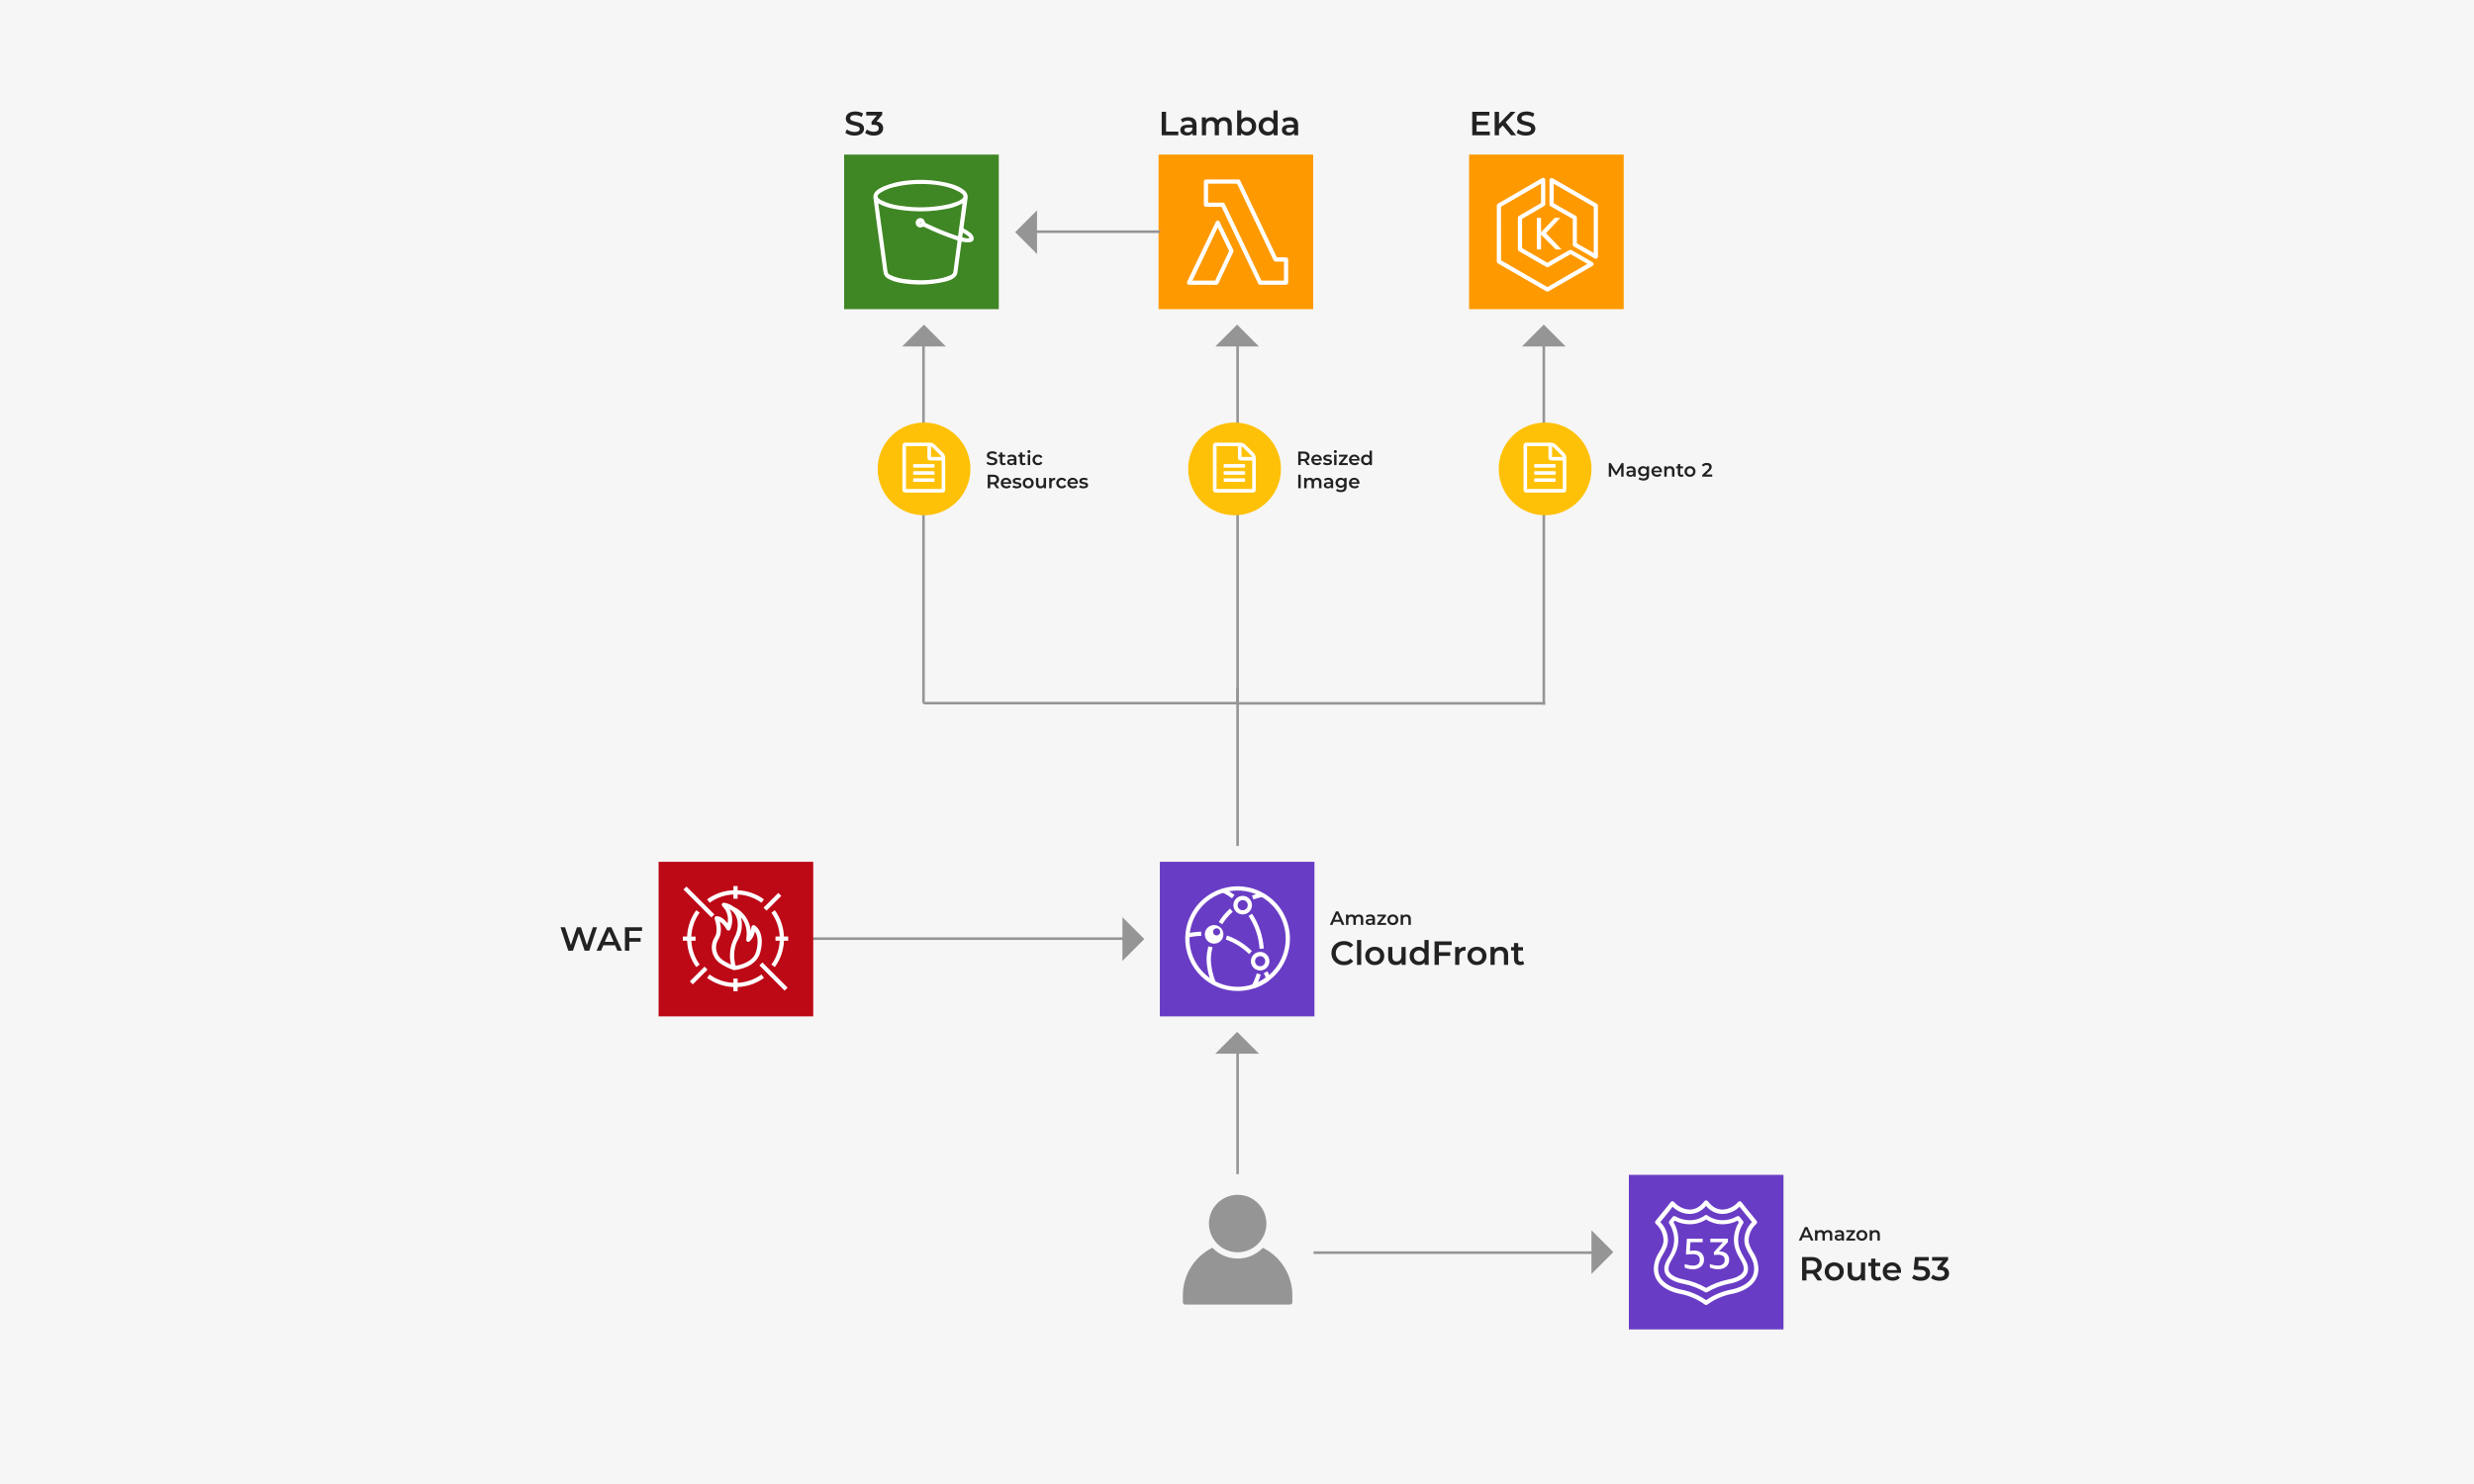 <svg width="1920" height="1152" viewBox="0 0 1920 1152" fill="none" xmlns="http://www.w3.org/2000/svg">
<rect width="1920" height="1152" fill="#F6F6F6"/>
<path d="M960.464 545.822V261.266" stroke="#959595" stroke-width="2"/>
<path d="M960.463 533.828V656.709" stroke="#959595" stroke-width="2"/>
<path d="M960.116 546H1199.12" stroke="#959595" stroke-width="2"/>
<path d="M1019.4 972.414H1245.56" stroke="#959595" stroke-width="2"/>
<path d="M1235.09 971.971V988.941L1252.06 971.971L1235.09 955V971.971Z" fill="#959595"/>
<path d="M716.701 545.822V260.078" stroke="#959595" stroke-width="2"/>
<path d="M960.464 545.828H716.701" stroke="#959595" stroke-width="2"/>
<path d="M1198.12 547L1198.12 261" stroke="#959595" stroke-width="2"/>
<path d="M960.464 911.469V808.547" stroke="#959595" stroke-width="2"/>
<path d="M960.087 817.969H977.057L960.087 800.998L943.116 817.969H960.087Z" fill="#959595"/>
<path d="M594.819 728.648H880.563" stroke="#959595" stroke-width="2"/>
<path d="M871.086 728.971V745.941L888.056 728.971L871.086 712V728.971Z" fill="#959595"/>
<path d="M655.116 120H775.116V240H655.116V120Z" fill="#3F8624"/>
<path d="M755.59 184.344C755.118 181.792 752.225 179.989 750.242 178.706C749.609 178.3 747.87 177.649 747.723 177.08C747.715 176.674 747.77 176.269 747.886 175.88L749.512 164.196C749.982 160.767 750.438 157.338 750.912 153.909C751.334 150.757 749.823 148.645 747.256 146.874C742.022 143.25 735.197 141.787 729.038 140.78C721.314 139.519 713.459 139.262 705.669 140.016C698.663 140.53 691.786 142.176 685.307 144.892C681.828 146.516 677.279 149.052 677.848 153.492C679.472 166.692 681.391 179.852 683.162 193.031L685.6 211.118C685.731 212.292 686.17 213.411 686.873 214.362C687.575 215.312 688.516 216.059 689.6 216.529C694.639 219.259 700.878 220.04 706.5 220.559C713.976 221.235 721.508 220.902 728.894 219.568C733.573 218.706 742.284 217.293 743.032 211.442C743.958 204.194 744.981 196.947 745.956 189.715L746.314 187.504C748.962 188.131 756.515 189.485 755.59 184.344ZM714.345 142.807C724.095 142.807 735.26 143.913 744.003 148.724C745.351 149.47 748.487 151.144 747.546 153.124C746.605 155.104 743.677 156.099 741.89 156.814C739.338 157.757 736.713 158.491 734.041 159.007C722.441 161.305 710.527 161.553 698.841 159.739C693.565 159.195 688.431 157.691 683.694 155.303C682.524 154.636 680.594 153.434 681.127 151.84C681.553 150.985 682.219 150.274 683.045 149.794C686.615 147.498 690.583 145.893 694.745 145.063C701.164 143.524 707.745 142.766 714.345 142.806V142.807ZM739.825 211.307C739.582 213.207 736.446 214.151 734.949 214.686C731.846 215.725 728.644 216.444 725.394 216.832C718.184 217.791 710.878 217.791 703.667 216.832C699.151 216.482 694.741 215.286 690.667 213.305C690.113 213.064 689.638 212.674 689.293 212.177C688.949 211.681 688.75 211.098 688.718 210.495C687.092 197.607 685.239 184.72 683.5 171.834L681.615 157.859C685.31 159.898 689.32 161.305 693.479 162.019C697.934 162.925 702.447 163.517 706.984 163.79C715.889 164.429 724.84 163.932 733.619 162.311C738.298 161.637 742.817 160.128 746.962 157.856L743.517 183.368C735.282 180.656 727.236 177.398 719.432 173.618C719.09 173.488 718.759 173.33 718.441 173.146C718.003 172.822 718.116 172.985 717.906 172.481C717.666 171.58 717.196 170.756 716.541 170.091C716.076 169.719 715.528 169.466 714.943 169.354C714.358 169.242 713.754 169.275 713.185 169.45C712.615 169.624 712.097 169.935 711.675 170.356C711.254 170.776 710.941 171.293 710.764 171.862C710.588 172.431 710.553 173.034 710.663 173.62C710.773 174.205 711.024 174.755 711.395 175.221C711.766 175.687 712.245 176.055 712.79 176.294C713.336 176.533 713.931 176.635 714.525 176.591C715.086 176.499 715.633 176.335 716.151 176.103C716.784 175.903 716.784 175.942 717.451 176.25C725.355 180.104 733.497 183.448 741.827 186.261C743.079 186.667 743.063 186.261 743.063 187.3C743.01 188.091 742.907 188.878 742.754 189.656L741.713 197.408L739.825 211.307ZM714.751 172.874C714.751 173.312 714.132 173.264 713.971 172.988C713.81 172.712 714.751 172.253 714.751 172.872V172.874ZM746.762 184.246L747.25 180.656C748.874 181.582 751.636 182.979 752.369 184.832C750.78 185.485 748.262 184.62 746.762 184.246Z" fill="white"/>
<path d="M900.116 669H1020.12V789H900.116V669Z" fill="#693CC5"/>
<path d="M974.504 766.305L971.61 764.805C973.153 761.873 974.389 758.79 975.3 755.605L978.421 756.515C977.45 759.903 976.138 763.183 974.504 766.305ZM977.525 736.549C976.962 727.449 974.007 718.659 968.959 711.067L971.674 709.296C977.038 717.356 980.178 726.691 980.774 736.354L977.525 736.549ZM956.089 697.335C953.73 695.574 951.218 694.03 948.582 692.72L950.061 689.828C952.868 691.209 955.544 692.841 958.056 694.704L956.089 697.335Z" fill="white"/>
<path d="M969.401 740.676C964.272 735.581 958.071 731.694 951.249 729.3L952.256 726.211C959.521 728.761 966.128 732.897 971.595 738.319L969.401 740.676Z" fill="white"/>
<path d="M982.792 760.078C982.197 758.5 981.519 756.954 980.762 755.447L983.67 754C984.471 755.588 985.192 757.216 985.831 758.876L982.792 760.078Z" fill="white"/>
<path d="M973.577 767.084L972.538 764.011C976.431 762.699 980.074 760.738 983.313 758.211L985.313 760.778C981.785 763.527 977.817 765.66 973.577 767.084Z" fill="white"/>
<path d="M921.915 727.841L921.169 724.689C924.772 723.807 928.46 723.322 932.169 723.242L932.251 726.492C928.767 726.564 925.301 727.016 921.915 727.841Z" fill="white"/>
<path d="M948.568 717.507L945.838 715.736C948.223 711.862 951.163 708.358 954.565 705.336L956.71 707.79C953.533 710.611 950.789 713.885 948.568 717.507Z" fill="white"/>
<path d="M972.734 698.231L971.634 695.176C974.08 694.26 976.596 693.543 979.157 693.031L979.757 696.283C977.366 696.735 975.016 697.387 972.734 698.231Z" fill="white"/>
<path d="M940.555 763.589C937.899 757.425 936.481 750.8 936.38 744.089C936.433 741.503 936.77 738.931 937.387 736.419C937.5 735.852 937.63 735.266 937.743 734.664L940.995 735.299C940.88 735.916 940.75 736.499 940.637 737.086C940.069 739.378 939.753 741.725 939.694 744.086C939.768 750.391 941.083 756.62 943.563 762.418L940.555 763.589Z" fill="white"/>
<path d="M960.464 769.279C949.689 769.279 939.355 764.999 931.736 757.38C924.116 749.76 919.836 739.427 919.836 728.651C919.836 727.823 919.836 727.027 919.918 726.197C920.398 718.282 923.184 710.68 927.933 704.329C932.681 697.977 939.185 693.155 946.642 690.456C954.099 687.757 962.182 687.3 969.896 689.14C977.609 690.981 984.616 695.039 990.051 700.814C995.485 706.588 999.111 713.828 1000.48 721.639C1001.85 729.45 1000.9 737.491 997.759 744.77C994.613 752.05 989.405 758.249 982.778 762.604C976.151 766.96 968.394 769.28 960.464 769.279ZM960.464 691.279C956.844 691.29 953.246 691.837 949.787 692.903C942.45 695.092 935.963 699.482 931.202 705.478C926.442 711.474 923.637 718.787 923.168 726.429C923.168 727.191 923.086 727.924 923.086 728.654C923.086 733.563 924.053 738.423 925.931 742.958C927.809 747.493 930.563 751.614 934.033 755.085C937.504 758.556 941.625 761.309 946.16 763.187C950.695 765.066 955.555 766.032 960.464 766.032C964.568 766.038 968.644 765.356 972.523 764.016C976.423 762.709 980.072 760.748 983.314 758.216C989.478 753.446 993.998 746.868 996.239 739.403C998.48 731.938 998.331 723.958 995.813 716.582C993.295 709.205 988.534 702.8 982.196 698.264C975.857 693.727 968.259 691.285 960.465 691.28L960.464 691.279Z" fill="white"/>
<path d="M964.413 709.853C962.989 709.853 961.597 709.431 960.413 708.64C959.229 707.849 958.306 706.724 957.761 705.408C957.216 704.093 957.073 702.645 957.351 701.248C957.629 699.852 958.315 698.569 959.322 697.562C960.329 696.555 961.612 695.869 963.008 695.591C964.405 695.314 965.853 695.456 967.168 696.001C968.484 696.546 969.608 697.469 970.399 698.653C971.191 699.837 971.613 701.229 971.613 702.653V702.671C971.613 703.614 971.427 704.549 971.066 705.42C970.705 706.292 970.176 707.084 969.509 707.751C968.842 708.418 968.05 708.947 967.179 709.308C966.307 709.669 965.373 709.854 964.43 709.854L964.413 709.853ZM964.413 698.72C963.632 698.72 962.868 698.952 962.219 699.386C961.57 699.819 961.063 700.436 960.765 701.158C960.466 701.879 960.387 702.673 960.54 703.439C960.692 704.205 961.068 704.909 961.62 705.461C962.172 706.013 962.876 706.39 963.642 706.542C964.408 706.695 965.202 706.617 965.923 706.318C966.645 706.019 967.262 705.513 967.696 704.864C968.13 704.214 968.362 703.451 968.362 702.67C968.362 701.623 967.946 700.618 967.205 699.877C966.465 699.137 965.46 698.72 964.413 698.72Z" fill="white"/>
<path d="M942.246 732.525C940.822 732.525 939.43 732.103 938.246 731.312C937.062 730.52 936.139 729.396 935.594 728.08C935.049 726.765 934.906 725.317 935.184 723.92C935.462 722.524 936.148 721.241 937.155 720.234C938.162 719.227 939.445 718.541 940.841 718.263C942.238 717.986 943.686 718.128 945.001 718.673C946.317 719.218 947.441 720.141 948.232 721.325C949.024 722.509 949.446 723.901 949.446 725.325C949.446 727.235 948.687 729.066 947.337 730.416C945.987 731.766 944.155 732.525 942.246 732.525ZM942.246 721.376C941.712 721.887 941.403 722.588 941.385 723.327C941.367 724.065 941.643 724.781 942.151 725.317C942.66 725.852 943.36 726.165 944.098 726.186C944.837 726.207 945.553 725.934 946.091 725.428C946.629 724.921 946.945 724.223 946.969 723.484C946.993 722.746 946.723 722.028 946.219 721.488C945.715 720.948 945.017 720.63 944.279 720.603C943.541 720.576 942.822 720.842 942.28 721.344H942.246V721.376Z" fill="white"/>
<path d="M977.981 753.353C976.557 753.356 975.164 752.937 973.978 752.149C972.792 751.361 971.867 750.238 971.319 748.924C970.771 747.61 970.625 746.162 970.899 744.765C971.174 743.367 971.857 742.083 972.861 741.074C973.866 740.064 975.147 739.376 976.543 739.095C977.94 738.814 979.388 738.953 980.704 739.495C982.021 740.037 983.148 740.957 983.942 742.14C984.736 743.322 985.161 744.713 985.164 746.137V746.171C985.164 747.114 984.978 748.048 984.617 748.92C984.256 749.791 983.727 750.583 983.06 751.25C982.393 751.917 981.601 752.446 980.73 752.807C979.858 753.168 978.924 753.353 977.981 753.353ZM977.981 742.22C977.2 742.217 976.436 742.445 975.785 742.877C975.133 743.308 974.625 743.923 974.323 744.643C974.021 745.363 973.94 746.157 974.089 746.923C974.238 747.69 974.611 748.395 975.161 748.95C975.711 749.504 976.413 749.883 977.178 750.039C977.944 750.195 978.738 750.12 979.461 749.824C980.184 749.528 980.803 749.025 981.239 748.377C981.676 747.73 981.911 746.967 981.914 746.186V746.17C981.914 745.125 981.501 744.123 980.764 743.383C980.026 742.642 979.026 742.224 977.981 742.22Z" fill="white"/>
<path d="M960.519 972.103C972.829 972.103 982.809 962.124 982.809 949.813C982.809 937.503 972.829 927.523 960.519 927.523C948.209 927.523 938.229 937.503 938.229 949.813C938.229 962.124 948.209 972.103 960.519 972.103Z" fill="#959595"/>
<path d="M1001.14 1012.71H919.788C919.309 1012.71 918.85 1012.52 918.511 1012.18C918.172 1011.85 917.981 1011.39 917.981 1010.91V1005.48C917.976 997.81 920.121 990.288 924.17 983.769C928.22 977.251 934.014 971.997 940.896 968.602C943.424 971.261 946.468 973.375 949.843 974.816C953.217 976.256 956.85 976.992 960.519 976.979C964.177 976.992 967.799 976.259 971.165 974.827C974.531 973.395 977.57 971.292 980.097 968.647C986.963 972.049 992.741 977.303 996.779 983.815C1000.82 990.328 1002.95 997.839 1002.95 1005.5V1010.93C1002.94 1011.4 1002.75 1011.86 1002.41 1012.19C1002.07 1012.52 1001.62 1012.71 1001.14 1012.71Z" fill="#959595"/>
<path d="M1264.12 912H1384.12V1032H1264.12V912Z" fill="#693CC5"/>
<path d="M1307.51 981.257C1309.56 981.982 1311.71 982.387 1313.89 982.457C1315.28 982.572 1316.67 982.182 1317.8 981.357C1318.25 980.946 1318.6 980.442 1318.84 979.881C1319.07 979.319 1319.18 978.713 1319.15 978.105C1319.21 977.473 1319.13 976.835 1318.91 976.239C1318.69 975.643 1318.34 975.104 1317.88 974.66C1316.66 973.842 1315.19 973.464 1313.72 973.587C1311.99 973.603 1310.25 973.712 1308.52 973.913V971.605L1309.16 961.578H1321.39V964.293H1311.92L1311.48 971.102C1312.55 970.897 1313.64 970.788 1314.73 970.778C1316.8 970.655 1318.83 971.336 1320.4 972.678C1321.1 973.362 1321.63 974.185 1321.98 975.093C1322.33 976.001 1322.49 976.973 1322.43 977.944C1322.47 978.952 1322.27 979.955 1321.86 980.876C1321.45 981.797 1320.84 982.612 1320.06 983.258C1318.29 984.673 1316.06 985.395 1313.79 985.29C1311.58 985.301 1309.4 984.841 1307.39 983.941L1307.51 981.257Z" fill="white"/>
<path d="M1334.07 971.508H1334.67C1336.61 971.372 1338.52 971.99 1340 973.231C1340.66 973.852 1341.18 974.61 1341.52 975.452C1341.85 976.294 1342 977.199 1341.95 978.105C1341.98 979.1 1341.78 980.089 1341.36 980.993C1340.94 981.898 1340.33 982.695 1339.55 983.323C1337.73 984.702 1335.48 985.397 1333.2 985.289C1331.05 985.275 1328.93 984.815 1326.97 983.94V981.261C1328.97 981.986 1331.07 982.391 1333.2 982.461C1334.6 982.555 1336 982.152 1337.13 981.323C1337.59 980.923 1337.96 980.422 1338.2 979.858C1338.43 979.294 1338.54 978.683 1338.5 978.073C1338.5 975.376 1336.79 974.028 1333.38 974.027C1332.29 974.021 1331.21 974.075 1330.13 974.19V971.979L1337.16 964.293H1327.33V961.547H1340.97V964.196L1334.07 971.508Z" fill="white"/>
<path d="M1324.11 1003.29C1323.82 1003.29 1323.54 1003.21 1323.3 1003.06C1318.03 999.946 1312.27 997.748 1306.27 996.564C1302.84 995.947 1291.64 993.314 1291.64 985.19C1291.64 981.516 1293.05 979.078 1294.89 975.99C1297.58 972.043 1299.1 967.42 1299.29 962.648C1299.27 958.069 1297.93 953.593 1295.42 949.761C1295.24 949.473 1295.15 949.134 1295.17 948.793C1295.19 948.452 1295.32 948.126 1295.53 947.861L1298.13 944.611C1298.38 944.312 1298.72 944.109 1299.09 944.038C1299.47 943.966 1299.86 944.031 1300.2 944.221C1303.53 946.157 1307.31 947.193 1311.17 947.228C1315.47 947.29 1319.67 945.969 1323.16 943.458C1323.44 943.262 1323.77 943.156 1324.1 943.156C1324.44 943.156 1324.77 943.262 1325.05 943.458C1328.54 945.969 1332.74 947.29 1337.04 947.228C1340.91 947.194 1344.7 946.152 1348.04 944.205C1348.37 944.015 1348.76 943.95 1349.14 944.022C1349.52 944.093 1349.86 944.296 1350.1 944.595L1352.7 947.845C1352.92 948.11 1353.05 948.436 1353.07 948.777C1353.09 949.118 1353 949.457 1352.82 949.745C1350.31 953.576 1348.96 958.052 1348.95 962.631C1348.95 968.401 1351.29 972.381 1353.34 975.973C1355.14 979.06 1356.59 981.498 1356.59 985.173C1356.59 993.299 1345.4 995.981 1341.96 996.549C1335.95 997.734 1330.2 999.932 1324.93 1003.05C1324.68 1003.2 1324.4 1003.29 1324.11 1003.29ZM1298.76 948.851C1301.21 952.971 1302.51 957.674 1302.51 962.468C1302.51 969.115 1299.83 973.73 1297.64 977.436C1296.01 980.312 1294.88 982.212 1294.88 985.009C1294.88 990.795 1304.8 992.874 1306.8 993.233C1312.88 994.441 1318.71 996.637 1324.08 999.733C1329.44 996.637 1335.28 994.441 1341.35 993.233C1343.35 992.875 1353.28 990.795 1353.28 985.009C1353.28 982.209 1352.18 980.309 1350.52 977.436C1348.36 973.73 1345.64 969.115 1345.64 962.468C1345.67 957.669 1346.99 952.965 1349.46 948.851L1348.44 947.583C1344.92 949.399 1341.02 950.356 1337.06 950.377C1332.46 950.436 1327.93 949.136 1324.06 946.639C1320.19 949.136 1315.67 950.436 1311.06 950.377C1307.1 950.356 1303.21 949.399 1299.69 947.583L1298.76 948.851Z" fill="white"/>
<path d="M1324.1 1013.04C1323.73 1013.04 1323.37 1012.92 1323.08 1012.69C1317.62 1008.74 1311.39 1005.98 1304.8 1004.56C1291.44 1002.15 1283.46 994.81 1283.46 985.06C1283.59 980.303 1285.09 975.684 1287.77 971.752C1289.54 968.713 1291.02 966.08 1291.02 962.522C1290.92 960.163 1290.34 957.848 1289.33 955.717C1288.31 953.586 1286.87 951.683 1285.1 950.122C1284.76 949.865 1284.53 949.481 1284.46 949.055C1284.4 948.629 1284.51 948.195 1284.77 947.849C1284.8 947.803 1284.84 947.76 1284.88 947.718C1284.88 947.604 1294.41 936.163 1296.58 933.19C1296.72 932.991 1296.91 932.827 1297.13 932.71C1297.35 932.592 1297.59 932.522 1297.84 932.507C1298.09 932.491 1298.33 932.53 1298.56 932.62C1298.8 932.709 1299 932.848 1299.18 933.027C1300.66 934.781 1302.48 936.214 1304.53 937.237C1306.59 938.26 1308.83 938.852 1311.12 938.976C1315.65 938.976 1319.25 936.96 1322.71 932.476C1323.01 932.118 1323.43 931.894 1323.9 931.851C1324.36 931.809 1324.82 931.952 1325.18 932.249C1325.26 932.318 1325.34 932.394 1325.41 932.476C1328.88 937.026 1332.46 938.976 1336.99 938.976C1339.29 938.852 1341.53 938.261 1343.58 937.237C1345.64 936.214 1347.46 934.781 1348.94 933.027C1349.11 932.849 1349.32 932.71 1349.55 932.62C1349.78 932.531 1350.03 932.493 1350.27 932.508C1350.52 932.524 1350.76 932.593 1350.98 932.71C1351.2 932.828 1351.39 932.992 1351.54 933.19C1353.7 936.163 1363.16 947.605 1363.24 947.718C1363.39 947.888 1363.5 948.087 1363.56 948.303C1363.63 948.518 1363.65 948.746 1363.63 948.97C1363.58 949.419 1363.35 949.831 1363.01 950.122C1361.24 951.683 1359.8 953.587 1358.78 955.718C1357.77 957.849 1357.19 960.163 1357.09 962.522C1357.09 966.08 1358.62 968.714 1360.34 971.752C1363.02 975.684 1364.52 980.303 1364.65 985.06C1364.65 994.812 1356.67 1002.16 1343.31 1004.56C1336.72 1005.96 1330.5 1008.73 1325.05 1012.69C1324.78 1012.9 1324.45 1013.03 1324.1 1013.04ZM1288.53 948.673C1292.21 952.365 1294.32 957.327 1294.45 962.535C1294.45 967.003 1292.55 970.287 1290.71 973.455C1288.73 976.884 1286.84 980.102 1286.84 985.074C1286.84 996.974 1301.04 1000.45 1305.4 1001.23C1312.11 1002.62 1318.47 1005.35 1324.1 1009.26C1329.73 1005.35 1336.08 1002.62 1342.79 1001.23C1347.14 1000.45 1361.35 996.971 1361.35 985.074C1361.35 980.102 1359.46 976.95 1357.48 973.455C1355.64 970.205 1353.74 966.955 1353.74 962.535C1353.87 957.327 1355.98 952.366 1359.66 948.673C1357.53 946.088 1352.6 940.091 1350.02 936.76C1346.55 940.208 1341.91 942.217 1337.02 942.384C1334.52 942.391 1332.05 941.83 1329.8 940.743C1327.55 939.656 1325.57 938.073 1324.02 936.111C1322.47 938.073 1320.49 939.657 1318.24 940.744C1315.99 941.83 1313.52 942.391 1311.02 942.384C1306.13 942.217 1301.49 940.208 1298.02 936.76C1295.67 940.092 1290.66 946.089 1288.53 948.674L1288.53 948.673Z" fill="white"/>
<path d="M717.116 400C736.998 400 753.116 383.882 753.116 364C753.116 344.118 736.998 328 717.116 328C697.234 328 681.116 344.118 681.116 364C681.116 383.882 697.234 400 717.116 400Z" fill="#FFC107"/>
<path d="M732.1 351.843C732.98 352.824 733.499 354.075 733.572 355.391V380.308C733.572 380.858 733.353 381.386 732.964 381.776C732.575 382.165 732.047 382.384 731.496 382.384H702.424C701.874 382.384 701.346 382.165 700.956 381.776C700.567 381.387 700.348 380.859 700.348 380.308V345.701C700.349 345.151 700.568 344.623 700.957 344.234C701.346 343.844 701.874 343.626 702.424 343.625H721.804C723.119 343.698 724.371 344.216 725.352 345.095L732.1 351.843ZM722.5 346.566V354.697H730.633C730.53 354.375 730.368 354.074 730.156 353.811L723.386 347.041C723.12 346.83 722.818 346.669 722.494 346.567L722.5 346.566ZM730.8 379.616V357.465H721.8C721.25 357.464 720.722 357.246 720.333 356.856C719.944 356.467 719.725 355.939 719.724 355.389V346.389H703.114V379.614L730.8 379.616ZM708.651 360.928C708.65 360.837 708.667 360.746 708.702 360.662C708.736 360.578 708.787 360.501 708.852 360.437C708.916 360.372 708.993 360.321 709.077 360.287C709.162 360.253 709.252 360.236 709.343 360.237H724.57C724.661 360.236 724.752 360.253 724.836 360.287C724.921 360.321 724.998 360.372 725.062 360.436C725.127 360.501 725.178 360.577 725.212 360.662C725.246 360.746 725.263 360.837 725.262 360.928V362.313C725.263 362.404 725.247 362.495 725.212 362.579C725.178 362.664 725.127 362.741 725.062 362.805C724.998 362.87 724.921 362.921 724.837 362.955C724.752 362.989 724.661 363.006 724.57 363.005H709.344C709.163 363.007 708.989 362.937 708.859 362.81C708.729 362.684 708.655 362.511 708.652 362.33V360.93L708.651 360.928ZM724.571 365.772C724.662 365.771 724.753 365.788 724.837 365.823C724.922 365.857 724.999 365.908 725.063 365.973C725.128 366.037 725.179 366.114 725.213 366.199C725.247 366.283 725.264 366.374 725.263 366.465V367.848C725.264 367.939 725.247 368.03 725.213 368.114C725.179 368.199 725.128 368.276 725.063 368.34C724.999 368.405 724.922 368.456 724.838 368.49C724.753 368.524 724.662 368.541 724.571 368.54H709.346C709.256 368.541 709.167 368.525 709.084 368.492C709.001 368.459 708.925 368.409 708.86 368.347C708.796 368.284 708.745 368.209 708.709 368.127C708.674 368.044 708.655 367.956 708.654 367.866V366.466C708.653 366.375 708.67 366.284 708.704 366.2C708.739 366.115 708.79 366.038 708.854 365.974C708.919 365.909 708.995 365.858 709.08 365.824C709.164 365.789 709.255 365.772 709.346 365.773L724.571 365.772ZM724.571 371.309C724.662 371.308 724.753 371.325 724.837 371.359C724.922 371.393 724.998 371.444 725.063 371.509C725.127 371.573 725.178 371.65 725.213 371.734C725.247 371.818 725.264 371.909 725.263 372V373.385C725.264 373.476 725.247 373.567 725.213 373.651C725.178 373.736 725.127 373.812 725.063 373.877C724.998 373.941 724.922 373.992 724.837 374.026C724.753 374.061 724.662 374.078 724.571 374.077H709.346C709.256 374.078 709.167 374.062 709.084 374.028C709.001 373.995 708.925 373.946 708.861 373.883C708.796 373.821 708.745 373.746 708.71 373.664C708.674 373.581 708.655 373.493 708.654 373.403V372.003C708.653 371.912 708.67 371.821 708.705 371.737C708.739 371.653 708.79 371.576 708.854 371.512C708.919 371.447 708.996 371.396 709.08 371.362C709.165 371.328 709.255 371.311 709.346 371.312L724.571 371.309Z" fill="white"/>
<path d="M958.116 400C977.998 400 994.116 383.882 994.116 364C994.116 344.118 977.998 328 958.116 328C938.234 328 922.116 344.118 922.116 364C922.116 383.882 938.234 400 958.116 400Z" fill="#FFC107"/>
<path d="M973.1 351.843C973.98 352.824 974.499 354.075 974.572 355.391V380.308C974.572 380.858 974.353 381.386 973.964 381.776C973.575 382.165 973.047 382.384 972.496 382.384H943.424C942.874 382.384 942.346 382.165 941.956 381.776C941.567 381.387 941.348 380.859 941.348 380.308V345.701C941.349 345.151 941.568 344.623 941.957 344.234C942.346 343.844 942.874 343.626 943.424 343.625H962.804C964.119 343.698 965.371 344.216 966.352 345.095L973.1 351.843ZM963.5 346.566V354.697H971.633C971.53 354.375 971.368 354.074 971.156 353.811L964.386 347.041C964.12 346.83 963.818 346.669 963.494 346.567L963.5 346.566ZM971.8 379.616V357.465H962.8C962.25 357.464 961.722 357.246 961.333 356.856C960.944 356.467 960.725 355.939 960.724 355.389V346.389H944.114V379.614L971.8 379.616ZM949.651 360.928C949.65 360.837 949.667 360.746 949.702 360.662C949.736 360.578 949.787 360.501 949.852 360.437C949.916 360.372 949.993 360.321 950.077 360.287C950.162 360.253 950.252 360.236 950.343 360.237H965.57C965.661 360.236 965.752 360.253 965.836 360.287C965.921 360.321 965.998 360.372 966.062 360.436C966.127 360.501 966.178 360.577 966.212 360.662C966.246 360.746 966.263 360.837 966.262 360.928V362.313C966.263 362.404 966.247 362.495 966.212 362.579C966.178 362.664 966.127 362.741 966.062 362.805C965.998 362.87 965.921 362.921 965.837 362.955C965.752 362.989 965.661 363.006 965.57 363.005H950.344C950.163 363.007 949.989 362.937 949.859 362.81C949.729 362.684 949.655 362.511 949.652 362.33V360.93L949.651 360.928ZM965.571 365.772C965.662 365.771 965.753 365.788 965.837 365.823C965.922 365.857 965.999 365.908 966.063 365.973C966.128 366.037 966.179 366.114 966.213 366.199C966.247 366.283 966.264 366.374 966.263 366.465V367.848C966.264 367.939 966.247 368.03 966.213 368.114C966.179 368.199 966.128 368.276 966.063 368.34C965.999 368.405 965.922 368.456 965.838 368.49C965.753 368.524 965.662 368.541 965.571 368.54H950.346C950.256 368.541 950.167 368.525 950.084 368.492C950.001 368.459 949.925 368.409 949.86 368.347C949.796 368.284 949.745 368.209 949.709 368.127C949.674 368.044 949.655 367.956 949.654 367.866V366.466C949.653 366.375 949.67 366.284 949.704 366.2C949.739 366.115 949.79 366.038 949.854 365.974C949.919 365.909 949.995 365.858 950.08 365.824C950.164 365.789 950.255 365.772 950.346 365.773L965.571 365.772ZM965.571 371.309C965.662 371.308 965.753 371.325 965.837 371.359C965.922 371.393 965.998 371.444 966.063 371.509C966.127 371.573 966.178 371.65 966.213 371.734C966.247 371.818 966.264 371.909 966.263 372V373.385C966.264 373.476 966.247 373.567 966.213 373.651C966.178 373.736 966.127 373.812 966.063 373.877C965.998 373.941 965.922 373.992 965.837 374.026C965.753 374.061 965.662 374.078 965.571 374.077H950.346C950.256 374.078 950.167 374.062 950.084 374.028C950.001 373.995 949.925 373.946 949.861 373.883C949.796 373.821 949.745 373.746 949.71 373.664C949.674 373.581 949.655 373.493 949.654 373.403V372.003C949.653 371.912 949.67 371.821 949.705 371.737C949.739 371.653 949.79 371.576 949.854 371.512C949.919 371.447 949.996 371.396 950.08 371.362C950.165 371.328 950.255 371.311 950.346 371.312L965.571 371.309Z" fill="white"/>
<path d="M1199.12 400C1219 400 1235.12 383.882 1235.12 364C1235.12 344.118 1219 328 1199.12 328C1179.23 328 1163.12 344.118 1163.12 364C1163.12 383.882 1179.23 400 1199.12 400Z" fill="#FFC107"/>
<path d="M1214.1 351.843C1214.98 352.824 1215.5 354.075 1215.57 355.391V380.308C1215.57 380.858 1215.35 381.386 1214.96 381.776C1214.57 382.165 1214.05 382.384 1213.5 382.384H1184.42C1183.87 382.384 1183.35 382.165 1182.96 381.776C1182.57 381.387 1182.35 380.859 1182.35 380.308V345.701C1182.35 345.151 1182.57 344.623 1182.96 344.234C1183.35 343.844 1183.87 343.626 1184.42 343.625H1203.8C1205.12 343.698 1206.37 344.216 1207.35 345.095L1214.1 351.843ZM1204.5 346.566V354.697H1212.63C1212.53 354.375 1212.37 354.074 1212.16 353.811L1205.39 347.041C1205.12 346.83 1204.82 346.669 1204.49 346.567L1204.5 346.566ZM1212.8 379.616V357.465H1203.8C1203.25 357.464 1202.72 357.246 1202.33 356.856C1201.94 356.467 1201.72 355.939 1201.72 355.389V346.389H1185.11V379.614L1212.8 379.616ZM1190.65 360.928C1190.65 360.837 1190.67 360.746 1190.7 360.662C1190.74 360.578 1190.79 360.501 1190.85 360.437C1190.92 360.372 1190.99 360.321 1191.08 360.287C1191.16 360.253 1191.25 360.236 1191.34 360.237H1206.57C1206.66 360.236 1206.75 360.253 1206.84 360.287C1206.92 360.321 1207 360.372 1207.06 360.436C1207.13 360.501 1207.18 360.577 1207.21 360.662C1207.25 360.746 1207.26 360.837 1207.26 360.928V362.313C1207.26 362.404 1207.25 362.495 1207.21 362.579C1207.18 362.664 1207.13 362.741 1207.06 362.805C1207 362.87 1206.92 362.921 1206.84 362.955C1206.75 362.989 1206.66 363.006 1206.57 363.005H1191.34C1191.16 363.007 1190.99 362.937 1190.86 362.81C1190.73 362.684 1190.65 362.511 1190.65 362.33V360.93L1190.65 360.928ZM1206.57 365.772C1206.66 365.771 1206.75 365.788 1206.84 365.823C1206.92 365.857 1207 365.908 1207.06 365.973C1207.13 366.037 1207.18 366.114 1207.21 366.199C1207.25 366.283 1207.26 366.374 1207.26 366.465V367.848C1207.26 367.939 1207.25 368.03 1207.21 368.114C1207.18 368.199 1207.13 368.276 1207.06 368.34C1207 368.405 1206.92 368.456 1206.84 368.49C1206.75 368.524 1206.66 368.541 1206.57 368.54H1191.35C1191.26 368.541 1191.17 368.525 1191.08 368.492C1191 368.459 1190.92 368.409 1190.86 368.347C1190.8 368.284 1190.74 368.209 1190.71 368.127C1190.67 368.044 1190.66 367.956 1190.65 367.866V366.466C1190.65 366.375 1190.67 366.284 1190.7 366.2C1190.74 366.115 1190.79 366.038 1190.85 365.974C1190.92 365.909 1191 365.858 1191.08 365.824C1191.16 365.789 1191.25 365.772 1191.35 365.773L1206.57 365.772ZM1206.57 371.309C1206.66 371.308 1206.75 371.325 1206.84 371.359C1206.92 371.393 1207 371.444 1207.06 371.509C1207.13 371.573 1207.18 371.65 1207.21 371.734C1207.25 371.818 1207.26 371.909 1207.26 372V373.385C1207.26 373.476 1207.25 373.567 1207.21 373.651C1207.18 373.736 1207.13 373.812 1207.06 373.877C1207 373.941 1206.92 373.992 1206.84 374.026C1206.75 374.061 1206.66 374.078 1206.57 374.077H1191.35C1191.26 374.078 1191.17 374.062 1191.08 374.028C1191 373.995 1190.92 373.946 1190.86 373.883C1190.8 373.821 1190.74 373.746 1190.71 373.664C1190.67 373.581 1190.66 373.493 1190.65 373.403V372.003C1190.65 371.912 1190.67 371.821 1190.7 371.737C1190.74 371.653 1190.79 371.576 1190.85 371.512C1190.92 371.447 1191 371.396 1191.08 371.362C1191.16 371.328 1191.26 371.311 1191.35 371.312L1206.57 371.309Z" fill="white"/>
<path d="M1140.12 120H1260.12V240H1140.12V120Z" fill="url(#paint0_linear_196_4245)"/>
<path d="M1200.87 226.355C1200.58 226.358 1200.3 226.284 1200.05 226.142L1162.44 204.428C1162.19 204.284 1161.99 204.076 1161.84 203.826C1161.7 203.576 1161.62 203.293 1161.62 203.004V159.573C1161.62 159.285 1161.7 159.002 1161.84 158.752C1161.99 158.502 1162.19 158.295 1162.44 158.151L1196.78 138.234C1197.03 138.091 1197.31 138.015 1197.6 138.016C1197.89 138.016 1198.17 138.092 1198.42 138.236C1198.67 138.38 1198.87 138.588 1199.02 138.837C1199.16 139.086 1199.24 139.369 1199.23 139.656V158.477C1199.24 158.766 1199.16 159.049 1199.02 159.3C1198.87 159.55 1198.67 159.757 1198.42 159.901L1181.25 169.929V192.61L1200.87 203.942L1217.99 194.129C1218.24 193.986 1218.52 193.911 1218.81 193.911C1219.1 193.911 1219.38 193.986 1219.63 194.129L1235.98 203.565C1236.23 203.708 1236.44 203.915 1236.59 204.165C1236.73 204.415 1236.81 204.699 1236.81 204.988C1236.81 205.278 1236.73 205.562 1236.59 205.812C1236.44 206.061 1236.23 206.268 1235.98 206.411L1201.69 226.147C1201.44 226.288 1201.16 226.359 1200.87 226.355ZM1164.9 202.055L1200.87 222.839L1231.94 204.853L1218.86 197.298L1201.69 207.256C1201.44 207.4 1201.16 207.476 1200.87 207.476C1200.58 207.476 1200.3 207.4 1200.05 207.256L1178.79 194.976C1178.54 194.832 1178.34 194.625 1178.19 194.375C1178.05 194.126 1177.98 193.842 1177.98 193.554V169.029C1177.98 168.741 1178.05 168.458 1178.19 168.208C1178.34 167.958 1178.54 167.75 1178.79 167.605L1195.96 157.614V142.486L1164.89 160.472L1164.9 202.055Z" fill="white"/>
<path d="M1238.48 200.881C1238.19 200.883 1237.91 200.811 1237.66 200.67L1221.31 191.27C1221.06 191.134 1220.85 190.925 1220.72 190.671C1220.59 190.417 1220.54 190.13 1220.57 189.846V169.927L1203.32 160.116C1203.07 159.972 1202.86 159.764 1202.72 159.515C1202.57 159.265 1202.5 158.982 1202.5 158.694V139.838C1202.5 139.55 1202.57 139.267 1202.72 139.017C1202.86 138.767 1203.07 138.56 1203.32 138.416C1203.57 138.281 1203.85 138.211 1204.14 138.211C1204.42 138.211 1204.7 138.281 1204.95 138.416L1239.29 158.154C1239.54 158.298 1239.75 158.505 1239.89 158.755C1240.04 159.005 1240.11 159.288 1240.11 159.576V199.246C1240.11 199.679 1239.94 200.094 1239.63 200.401C1239.33 200.707 1238.91 200.88 1238.48 200.881ZM1223.76 188.911L1236.84 196.4V160.524L1205.78 142.668V157.76L1222.95 167.572C1223.19 167.714 1223.4 167.919 1223.54 168.166C1223.68 168.413 1223.76 168.692 1223.76 168.978V188.911Z" fill="white"/>
<path d="M1192.69 193.622V169.094H1195.96V180.262L1206.59 169.094H1210.91L1199.82 181.03L1211.87 193.622H1207.41L1195.96 182.175V193.622H1192.69Z" fill="white"/>
<path d="M899.116 120H1019.12V240H899.116V120Z" fill="url(#paint1_linear_196_4245)"/>
<path d="M998.074 221.061H977.928C977.62 221.06 977.318 220.973 977.058 220.808C976.797 220.643 976.589 220.408 976.456 220.13L947.971 160.561H935.92C935.705 160.561 935.493 160.519 935.294 160.437C935.096 160.354 934.915 160.234 934.763 160.082C934.611 159.93 934.49 159.75 934.408 159.552C934.326 159.353 934.283 159.141 934.283 158.926V140.94C934.283 140.725 934.326 140.512 934.408 140.314C934.49 140.115 934.611 139.935 934.763 139.783C934.915 139.631 935.095 139.511 935.294 139.429C935.493 139.347 935.705 139.304 935.92 139.305H961.103C961.411 139.306 961.713 139.394 961.973 139.558C962.234 139.723 962.442 139.958 962.575 140.236L990.93 199.807H998.075C998.509 199.807 998.925 199.979 999.231 200.286C999.538 200.592 999.71 201.008 999.71 201.442V219.429C999.71 219.643 999.667 219.856 999.585 220.054C999.503 220.252 999.382 220.432 999.23 220.584C999.078 220.735 998.898 220.855 998.7 220.937C998.501 221.019 998.289 221.061 998.074 221.061ZM978.959 217.791H996.439V203.078H989.898C989.59 203.076 989.288 202.988 989.027 202.823C988.767 202.658 988.558 202.423 988.425 202.145L960.07 142.575H937.57V157.291H949.017C949.326 157.292 949.627 157.38 949.888 157.545C950.148 157.71 950.357 157.945 950.489 158.224L978.959 217.791Z" fill="white"/>
<path d="M944.079 221.061H922.82C922.538 221.059 922.262 220.985 922.017 220.847C921.771 220.708 921.565 220.509 921.418 220.269C921.271 220.029 921.187 219.756 921.175 219.474C921.163 219.193 921.222 218.913 921.348 218.661L943.588 172.196C943.72 171.919 943.928 171.685 944.188 171.52C944.447 171.355 944.747 171.267 945.055 171.266C945.362 171.264 945.663 171.349 945.924 171.511C946.185 171.672 946.396 171.904 946.531 172.18L957.176 194.08C957.284 194.302 957.34 194.545 957.34 194.792C957.34 195.039 957.284 195.282 957.176 195.504L945.566 220.03C945.447 220.329 945.243 220.587 944.978 220.77C944.714 220.954 944.401 221.055 944.079 221.061ZM925.437 217.791H943.049L953.889 194.897L945.072 176.665L925.437 217.791Z" fill="white"/>
<path d="M511.117 669H631.117V789H511.117V669Z" fill="url(#paint2_linear_196_4245)"/>
<path d="M589.359 749.437L591.671 747.125L611.224 766.678L608.91 768.99L589.359 749.437Z" fill="white"/>
<path d="M530.426 690.507L532.738 688.195L554.406 709.863L552.094 712.175L530.426 690.507Z" fill="white"/>
<path d="M535.328 761.831L546.775 750.383L549.089 752.697L537.64 764.143L535.328 761.831Z" fill="white"/>
<path d="M592.564 704.603L604.013 693.156L606.325 695.468L594.878 706.915L592.564 704.603Z" fill="white"/>
<path d="M611.701 727.015V730.285H608.43C608.132 737.652 605.656 744.765 601.316 750.726L598.667 748.795C602.594 743.395 604.836 736.955 605.11 730.284H601.84V727.014H605.11C604.827 720.36 602.585 713.938 598.667 708.553L601.316 706.574C605.645 712.537 608.11 719.65 608.398 727.014L611.701 727.015ZM592.901 698.153L590.972 700.802C585.572 696.877 579.132 694.635 572.461 694.359V697.63H569.185V694.359C562.532 694.644 556.11 696.885 550.724 700.802L548.745 698.153C554.709 693.824 561.822 691.36 569.185 691.073V687.805H572.456V691.076C579.819 691.363 586.932 693.825 592.896 698.153H592.901ZM592.901 759.146C586.938 763.475 579.825 765.939 572.461 766.228V769.498H569.185V766.228C561.822 765.939 554.709 763.475 548.745 759.146L550.674 756.497C556.074 760.423 562.514 762.665 569.185 762.94V759.669H572.456V762.94C579.109 762.654 585.531 760.413 590.917 756.497L592.901 759.146ZM536.536 730.284C536.819 736.937 539.059 743.36 542.975 748.747L540.326 750.726C535.998 744.761 533.534 737.648 533.246 730.285H529.975V727.015H533.246C533.534 719.651 535.997 712.538 540.326 706.575L542.975 708.505C539.049 713.905 536.808 720.345 536.533 727.016H539.803V730.286L536.536 730.284Z" fill="white"/>
<path d="M585.603 718.334C585.364 718.21 585.099 718.146 584.831 718.146C584.562 718.147 584.297 718.213 584.059 718.338C583.821 718.464 583.617 718.645 583.465 718.866C583.312 719.087 583.215 719.342 583.183 719.609C583.081 720.606 582.912 721.595 582.676 722.568C582.292 718.61 580.884 714.82 578.59 711.571C576.296 708.322 573.196 705.727 569.594 704.041C567.384 702.356 564.796 701.233 562.055 700.772C561.702 700.713 561.339 700.772 561.022 700.939C560.705 701.107 560.452 701.373 560.302 701.699C560.151 702.024 560.112 702.389 560.189 702.739C560.267 703.089 560.457 703.403 560.731 703.634C562.438 705.304 563.69 707.382 564.368 709.672C565.046 711.961 565.129 714.386 564.607 716.716C562.707 714.216 559.701 711.221 556.135 711.221C555.87 711.222 555.609 711.287 555.374 711.411C555.14 711.535 554.939 711.714 554.79 711.933C554.64 712.152 554.546 712.404 554.516 712.667C554.486 712.93 554.52 713.197 554.616 713.444C555.565 715.88 557.444 723.157 554.763 727.377C554.582 727.637 554.435 727.9 554.272 728.177C552.486 731.437 551.963 735.24 552.805 738.86C553.647 742.48 555.793 745.662 558.834 747.799C562.027 749.961 565.49 751.692 569.134 752.95C569.312 753.015 569.501 753.049 569.691 753.05H570.035C572.209 752.85 587.008 750.942 590.035 739.201C594.22 723.251 585.958 718.529 585.603 718.334ZM567.287 748.765C564.996 747.792 562.805 746.598 560.746 745.199C558.356 743.528 556.669 741.032 556.007 738.192C555.346 735.352 555.758 732.367 557.164 729.812L557.558 729.142C560.32 724.825 559.521 718.942 558.658 715.372C560.798 717.014 562.569 719.086 563.858 721.455C563.999 721.744 564.221 721.985 564.499 722.148C564.776 722.311 565.095 722.389 565.416 722.372C565.736 722.354 566.045 722.243 566.303 722.051C566.561 721.859 566.756 721.595 566.865 721.292C567.867 718.818 568.339 716.162 568.248 713.494C568.158 710.826 567.509 708.207 566.342 705.806C568.419 707.01 570.079 708.818 571.101 710.99C573.424 715.797 572.901 722.437 569.76 728.176C566.534 734.533 565.658 741.825 567.287 748.765ZM586.909 738.414C584.767 746.754 574.547 749.114 570.884 749.68C570.001 746.508 568.251 737.646 572.618 729.666C575.669 724.347 576.53 718.048 575.018 712.104C577.977 715.57 580.463 721.049 579.139 729.256C579.087 729.583 579.136 729.918 579.279 730.217C579.422 730.516 579.653 730.764 579.94 730.929C580.227 731.093 580.557 731.167 580.887 731.14C581.217 731.113 581.531 730.987 581.788 730.777C583.917 728.709 585.35 726.029 585.888 723.109C587.457 725.382 589.088 729.976 586.918 738.409L586.909 738.414Z" fill="white"/>
<path d="M717.087 268.969H734.057L717.087 251.998L700.116 268.969H717.087Z" fill="#959595"/>
<path d="M960.087 268.969H977.057L960.087 251.998L943.116 268.969H960.087Z" fill="#959595"/>
<path d="M1198.09 268.969H1215.06L1198.09 251.998L1181.12 268.969H1198.09Z" fill="#959595"/>
<path d="M663.202 105.261C668.194 105.261 670.56 102.761 670.56 99.853C670.56 93.171 659.77 95.692 659.77 91.819C659.77 90.441 660.914 89.349 663.722 89.349C665.491 89.378 667.221 89.871 668.74 90.778L669.806 88.153C667.975 87.065 665.877 86.507 663.748 86.54C658.756 86.54 656.416 89.04 656.416 91.975C656.416 98.734 667.232 96.16 667.232 100.087C667.232 101.439 666.032 102.453 663.202 102.453C661.037 102.448 658.931 101.747 657.196 100.453L656.026 103.077C658.114 104.571 660.635 105.338 663.202 105.261ZM680.232 94.314L684.652 89.062V86.8H672.252V89.635H680.516L676.382 94.549V96.862H678.046C680.802 96.862 681.998 97.928 681.998 99.562C681.998 101.253 680.568 102.319 678.15 102.319C676.221 102.344 674.341 101.711 672.82 100.525L671.366 103.155C673.361 104.57 675.758 105.308 678.204 105.261C683.092 105.261 685.404 102.609 685.404 99.54C685.406 96.811 683.664 94.757 680.232 94.314Z" fill="#222222"/>
<path d="M460.116 719.797L455.462 733.707L450.862 719.797H447.742L443.034 733.629L438.51 719.797H435L441.032 737.997H444.646L449.222 724.529L453.716 737.997H457.304L463.336 719.797H460.116ZM479.148 737.997H482.684L474.468 719.797H471.14L462.95 737.997H466.434L468.228 733.785H477.328L479.148 737.997ZM469.372 731.133L472.778 723.177L476.21 731.133H469.372ZM498.284 722.633V719.797H484.998V737.997H488.378V731.029H497.166V728.169H488.378V722.631L498.284 722.633Z" fill="#222222"/>
<path d="M1042.98 749.263C1044.34 749.318 1045.69 749.074 1046.94 748.548C1048.19 748.022 1049.31 747.228 1050.22 746.221L1048.03 744.141C1047.43 744.833 1046.68 745.385 1045.84 745.759C1045 746.132 1044.09 746.318 1043.17 746.303C1042.31 746.343 1041.46 746.205 1040.66 745.899C1039.86 745.593 1039.13 745.125 1038.52 744.524C1037.91 743.923 1037.43 743.202 1037.11 742.407C1036.79 741.612 1036.64 740.759 1036.67 739.903C1036.64 739.047 1036.79 738.194 1037.11 737.399C1037.43 736.604 1037.91 735.883 1038.52 735.282C1039.13 734.681 1039.86 734.213 1040.66 733.907C1041.46 733.601 1042.31 733.463 1043.17 733.503C1044.08 733.489 1044.99 733.672 1045.83 734.04C1046.67 734.408 1047.42 734.952 1048.03 735.635L1050.22 733.585C1049.31 732.581 1048.2 731.789 1046.95 731.263C1045.71 730.737 1044.37 730.492 1043.02 730.543C1037.43 730.543 1033.27 734.469 1033.27 739.903C1033.27 745.337 1037.42 749.263 1042.98 749.263ZM1053.15 749.003H1056.4V729.711H1053.15V749.003ZM1066.9 749.185C1071.22 749.185 1074.31 746.221 1074.31 742.061C1074.31 737.901 1071.22 734.961 1066.9 734.961C1062.64 734.961 1059.52 737.899 1059.52 742.061C1059.5 743.023 1059.68 743.979 1060.05 744.868C1060.42 745.758 1060.97 746.562 1061.66 747.23C1062.35 747.899 1063.18 748.417 1064.08 748.753C1064.98 749.09 1065.94 749.237 1066.9 749.185ZM1066.9 746.403C1066.34 746.414 1065.78 746.308 1065.26 746.091C1064.74 745.873 1064.28 745.55 1063.89 745.141C1063.5 744.732 1063.21 744.247 1063.02 743.716C1062.83 743.186 1062.75 742.622 1062.8 742.061C1062.75 741.5 1062.83 740.936 1063.02 740.405C1063.21 739.875 1063.5 739.39 1063.89 738.981C1064.28 738.572 1064.74 738.249 1065.26 738.031C1065.78 737.814 1066.34 737.708 1066.9 737.719C1067.47 737.705 1068.03 737.809 1068.55 738.025C1069.07 738.241 1069.54 738.564 1069.93 738.973C1070.32 739.382 1070.62 739.868 1070.81 740.4C1071 740.932 1071.08 741.498 1071.04 742.061C1071.08 742.624 1071 743.19 1070.81 743.722C1070.62 744.254 1070.32 744.74 1069.93 745.149C1069.54 745.558 1069.07 745.881 1068.55 746.097C1068.03 746.313 1067.47 746.417 1066.9 746.403ZM1087.63 735.119V742.139C1087.63 744.921 1086.09 746.325 1083.83 746.325C1081.77 746.325 1080.58 745.125 1080.58 742.607V735.119H1077.33V743.049C1077.33 747.235 1079.74 749.185 1083.31 749.185C1084.15 749.213 1084.99 749.053 1085.76 748.715C1086.54 748.378 1087.22 747.872 1087.78 747.235V749.003H1090.88V735.119H1087.63ZM1105.49 729.711V736.835C1104.93 736.213 1104.23 735.722 1103.46 735.398C1102.69 735.075 1101.85 734.926 1101.02 734.963C1100.08 734.922 1099.14 735.078 1098.26 735.421C1097.39 735.764 1096.59 736.287 1095.93 736.956C1095.27 737.625 1094.76 738.425 1094.42 739.305C1094.09 740.184 1093.94 741.124 1094 742.063C1093.94 743.003 1094.09 743.944 1094.42 744.824C1094.76 745.705 1095.27 746.506 1095.93 747.177C1096.59 747.847 1097.39 748.372 1098.26 748.718C1099.14 749.064 1100.08 749.223 1101.02 749.185C1101.88 749.226 1102.75 749.069 1103.54 748.726C1104.34 748.384 1105.05 747.865 1105.62 747.209V749.003H1108.74V729.711H1105.49ZM1101.41 746.403C1100.84 746.415 1100.28 746.309 1099.76 746.092C1099.24 745.876 1098.77 745.553 1098.38 745.144C1097.99 744.735 1097.69 744.25 1097.5 743.719C1097.31 743.189 1097.23 742.624 1097.27 742.061C1097.23 741.498 1097.31 740.933 1097.5 740.402C1097.69 739.872 1097.99 739.386 1098.38 738.978C1098.77 738.569 1099.24 738.246 1099.76 738.03C1100.28 737.813 1100.84 737.707 1101.41 737.719C1101.97 737.707 1102.53 737.813 1103.05 738.03C1103.57 738.246 1104.04 738.569 1104.43 738.978C1104.82 739.386 1105.12 739.872 1105.31 740.402C1105.5 740.933 1105.58 741.498 1105.54 742.061C1105.58 742.624 1105.5 743.189 1105.31 743.719C1105.12 744.25 1104.82 744.735 1104.43 745.144C1104.04 745.553 1103.57 745.876 1103.05 746.092C1102.53 746.309 1101.97 746.415 1101.41 746.403ZM1126.6 733.637V730.803H1113.32V749.003H1116.7V742.035H1125.48V739.175H1116.69V733.637H1126.6ZM1132.4 737.147V735.119H1129.3V749.003H1132.55V742.269C1132.55 739.435 1134.11 737.979 1136.58 737.979C1136.84 737.982 1137.09 738.008 1137.34 738.057V734.963C1135.02 734.963 1133.33 735.691 1132.4 737.147H1132.4ZM1146.2 749.185C1150.52 749.185 1153.61 746.221 1153.61 742.061C1153.61 737.901 1150.52 734.961 1146.2 734.961C1141.94 734.961 1138.82 737.899 1138.82 742.061C1138.8 743.023 1138.98 743.979 1139.35 744.868C1139.72 745.758 1140.27 746.562 1140.96 747.23C1141.65 747.899 1142.48 748.417 1143.38 748.753C1144.28 749.09 1145.24 749.237 1146.2 749.185ZM1146.2 746.403C1145.64 746.414 1145.08 746.308 1144.56 746.091C1144.04 745.873 1143.58 745.55 1143.19 745.141C1142.8 744.732 1142.51 744.247 1142.32 743.716C1142.13 743.186 1142.05 742.622 1142.1 742.061C1142.05 741.5 1142.13 740.936 1142.32 740.405C1142.51 739.875 1142.8 739.39 1143.19 738.981C1143.58 738.572 1144.04 738.249 1144.56 738.031C1145.08 737.814 1145.64 737.708 1146.2 737.719C1146.77 737.705 1147.33 737.809 1147.85 738.025C1148.37 738.241 1148.84 738.564 1149.23 738.973C1149.62 739.382 1149.92 739.868 1150.11 740.4C1150.3 740.932 1150.38 741.498 1150.34 742.061C1150.38 742.624 1150.3 743.19 1150.11 743.722C1149.92 744.254 1149.62 744.74 1149.23 745.149C1148.84 745.558 1148.37 745.881 1147.85 746.097C1147.33 746.313 1146.77 746.417 1146.2 746.403ZM1164.62 734.963C1163.72 734.914 1162.83 735.063 1162 735.4C1161.18 735.738 1160.44 736.254 1159.83 736.913V735.119H1156.74V749.003H1159.99V741.983C1159.99 739.201 1161.55 737.797 1163.86 737.797C1165.94 737.797 1167.16 738.997 1167.16 741.463V749.003H1170.41V741.047C1170.41 736.861 1167.94 734.963 1164.62 734.963ZM1181.98 745.935C1181.45 746.324 1180.81 746.525 1180.16 746.507C1178.91 746.507 1178.24 745.779 1178.24 744.427V737.827H1181.95V735.227H1178.24V732.055H1174.99V735.227H1172.7V737.827H1174.99V744.503C1174.99 747.571 1176.73 749.183 1179.77 749.183C1180.88 749.22 1181.98 748.891 1182.89 748.247L1181.98 745.935Z" fill="#222222"/>
<path d="M1041.39 718H1043.43L1038.69 707.5H1036.77L1032.04 718H1034.05L1035.09 715.57H1040.34L1041.39 718ZM1035.75 714.04L1037.72 709.45L1039.7 714.04H1035.75ZM1054.69 709.9C1054.12 709.88 1053.56 709.989 1053.04 710.221C1052.52 710.452 1052.06 710.799 1051.69 711.235C1051.4 710.794 1050.99 710.439 1050.52 710.204C1050.05 709.97 1049.52 709.865 1048.99 709.9C1048.5 709.878 1048.01 709.967 1047.55 710.159C1047.1 710.351 1046.69 710.642 1046.37 711.01V709.99H1044.58V718H1046.46V713.935C1046.46 712.345 1047.3 711.535 1048.54 711.535C1049.68 711.535 1050.34 712.225 1050.34 713.65V718H1052.22V713.935C1052.22 712.345 1053.07 711.535 1054.3 711.535C1055.44 711.535 1056.1 712.225 1056.1 713.65V718H1057.98V713.41C1057.98 710.995 1056.63 709.9 1054.69 709.9ZM1063.44 709.9C1062.23 709.858 1061.04 710.205 1060.05 710.89L1060.78 712.255C1061.48 711.727 1062.33 711.446 1063.21 711.455C1064.55 711.455 1065.21 712.1 1065.21 713.195V713.315H1063.14C1060.71 713.315 1059.81 714.365 1059.81 715.7C1059.81 717.1 1060.96 718.1 1062.79 718.1C1063.27 718.147 1063.75 718.073 1064.19 717.884C1064.63 717.696 1065.02 717.398 1065.31 717.02V718H1067.08V713.3C1067.08 710.995 1065.75 709.9 1063.44 709.9ZM1063.18 716.74C1062.22 716.74 1061.65 716.305 1061.65 715.63C1061.65 715.045 1062 714.565 1063.27 714.565H1065.21V715.495C1065.04 715.888 1064.76 716.219 1064.39 716.443C1064.03 716.666 1063.61 716.77 1063.18 716.74ZM1071.21 716.5L1075.62 711.175V709.99H1068.91V711.49H1073.22L1068.82 716.815V718H1075.74V716.5H1071.21ZM1080.94 718.105C1081.5 718.138 1082.05 718.055 1082.58 717.862C1083.1 717.669 1083.58 717.371 1083.98 716.985C1084.38 716.599 1084.7 716.134 1084.91 715.619C1085.12 715.105 1085.23 714.552 1085.22 713.995C1085.23 713.439 1085.12 712.886 1084.91 712.372C1084.7 711.858 1084.38 711.393 1083.98 711.008C1083.58 710.623 1083.1 710.325 1082.58 710.134C1082.05 709.942 1081.5 709.861 1080.94 709.895C1080.39 709.864 1079.83 709.947 1079.31 710.14C1078.79 710.332 1078.32 710.631 1077.92 711.015C1077.52 711.4 1077.2 711.864 1076.99 712.376C1076.78 712.889 1076.67 713.44 1076.68 713.995C1076.67 714.55 1076.78 715.102 1076.99 715.615C1077.2 716.128 1077.52 716.592 1077.92 716.977C1078.32 717.363 1078.79 717.662 1079.31 717.856C1079.83 718.05 1080.39 718.135 1080.94 718.105ZM1080.94 716.5C1080.62 716.506 1080.29 716.445 1079.99 716.32C1079.69 716.194 1079.43 716.008 1079.2 715.772C1078.98 715.536 1078.81 715.256 1078.7 714.95C1078.59 714.644 1078.55 714.319 1078.57 713.995C1078.55 713.671 1078.59 713.346 1078.7 713.04C1078.81 712.734 1078.98 712.454 1079.2 712.218C1079.43 711.982 1079.69 711.796 1079.99 711.67C1080.29 711.545 1080.62 711.484 1080.94 711.49C1081.27 711.482 1081.59 711.542 1081.89 711.667C1082.19 711.791 1082.46 711.978 1082.69 712.214C1082.91 712.45 1083.09 712.73 1083.2 713.037C1083.31 713.344 1083.35 713.67 1083.33 713.995C1083.35 714.32 1083.31 714.646 1083.2 714.953C1083.09 715.26 1082.91 715.54 1082.69 715.776C1082.46 716.012 1082.19 716.199 1081.89 716.323C1081.59 716.448 1081.27 716.508 1080.94 716.5ZM1091.56 709.9C1091.05 709.872 1090.53 709.958 1090.05 710.152C1089.58 710.347 1089.15 710.645 1088.8 711.025V709.99H1087.02V718H1088.89V713.95C1088.85 713.638 1088.87 713.321 1088.97 713.02C1089.06 712.72 1089.22 712.444 1089.44 712.213C1089.65 711.982 1089.91 711.802 1090.21 711.684C1090.5 711.567 1090.81 711.516 1091.13 711.535C1092.33 711.535 1093.03 712.225 1093.03 713.65V718H1094.91V713.41C1094.91 710.995 1093.48 709.9 1091.56 709.9Z" fill="#222222"/>
<path d="M1414.11 993.997L1409.92 988.017C1411.1 987.601 1412.11 986.818 1412.81 985.783C1413.51 984.749 1413.85 983.517 1413.8 982.271C1413.8 978.241 1410.83 975.797 1406.05 975.797H1398.56V993.997H1401.94V988.697H1406.05C1406.28 988.701 1406.52 988.692 1406.75 988.671L1410.47 993.997H1414.11ZM1410.39 982.271C1410.39 984.559 1408.86 985.911 1405.89 985.911H1401.94V978.657H1405.89C1408.86 978.657 1410.39 979.983 1410.39 982.271ZM1423.49 994.179C1427.81 994.179 1430.9 991.215 1430.9 987.055C1430.9 982.895 1427.81 979.955 1423.49 979.955C1419.23 979.955 1416.11 982.893 1416.11 987.055C1416.09 988.017 1416.27 988.973 1416.64 989.862C1417.01 990.752 1417.56 991.556 1418.25 992.224C1418.94 992.892 1419.77 993.411 1420.67 993.747C1421.57 994.084 1422.53 994.231 1423.49 994.179ZM1423.49 991.397C1422.93 991.408 1422.37 991.302 1421.85 991.085C1421.33 990.867 1420.87 990.544 1420.48 990.135C1420.09 989.726 1419.8 989.241 1419.61 988.71C1419.42 988.18 1419.34 987.616 1419.39 987.055C1419.34 986.494 1419.42 985.93 1419.61 985.399C1419.8 984.869 1420.09 984.384 1420.48 983.975C1420.87 983.566 1421.33 983.243 1421.85 983.025C1422.37 982.808 1422.93 982.702 1423.49 982.713C1424.06 982.699 1424.62 982.803 1425.14 983.019C1425.66 983.235 1426.13 983.558 1426.52 983.967C1426.91 984.376 1427.21 984.862 1427.4 985.394C1427.59 985.926 1427.67 986.492 1427.63 987.055C1427.67 987.618 1427.59 988.184 1427.4 988.716C1427.21 989.248 1426.91 989.734 1426.52 990.143C1426.13 990.552 1425.66 990.875 1425.14 991.091C1424.62 991.307 1424.06 991.411 1423.49 991.397ZM1444.22 980.113V987.133C1444.22 989.915 1442.68 991.319 1440.42 991.319C1438.36 991.319 1437.17 990.119 1437.17 987.601V980.113H1433.92V988.043C1433.92 992.229 1436.33 994.179 1439.9 994.179C1440.74 994.207 1441.58 994.047 1442.35 993.709C1443.13 993.372 1443.81 992.866 1444.37 992.229V993.997H1447.47V980.113H1444.22ZM1459.17 990.929C1458.64 991.318 1458 991.519 1457.35 991.501C1456.1 991.501 1455.42 990.773 1455.42 989.421V982.821H1459.14V980.221H1455.42V977.049H1452.17V980.221H1449.88V982.821H1452.17V989.497C1452.17 992.565 1453.91 994.177 1456.96 994.177C1458.07 994.214 1459.17 993.885 1460.08 993.241L1459.17 990.929ZM1475.34 987.129C1475.39 986.185 1475.25 985.24 1474.92 984.354C1474.59 983.468 1474.08 982.661 1473.42 981.986C1472.76 981.31 1471.96 980.781 1471.08 980.431C1470.2 980.082 1469.26 979.92 1468.32 979.957C1467.37 979.919 1466.43 980.075 1465.54 980.418C1464.66 980.76 1463.86 981.28 1463.18 981.946C1462.51 982.612 1461.98 983.41 1461.63 984.289C1461.28 985.168 1461.11 986.11 1461.14 987.057C1461.14 991.191 1464.16 994.181 1468.81 994.181C1469.85 994.242 1470.89 994.07 1471.86 993.679C1472.83 993.288 1473.69 992.687 1474.4 991.919L1472.66 989.919C1472.17 990.421 1471.58 990.815 1470.93 991.075C1470.28 991.335 1469.59 991.455 1468.89 991.427C1466.47 991.427 1464.78 990.127 1464.39 988.099H1475.29C1475.32 987.783 1475.34 987.397 1475.34 987.133V987.129ZM1468.32 982.557C1469.28 982.514 1470.22 982.84 1470.95 983.469C1471.68 984.097 1472.14 984.979 1472.24 985.937H1464.37C1464.48 984.981 1464.95 984.102 1465.68 983.476C1466.41 982.85 1467.35 982.522 1468.32 982.557ZM1490.34 982.843H1488.6L1488.99 978.631H1496.82V975.797H1486.13L1485.19 985.703H1489.59C1493.36 985.703 1494.47 986.795 1494.47 988.537C1494.47 990.253 1493.04 991.319 1490.63 991.319C1488.69 991.34 1486.8 990.708 1485.27 989.525L1483.84 992.151C1485.83 993.57 1488.23 994.309 1490.68 994.257C1495.57 994.257 1497.88 991.605 1497.88 988.407C1497.88 985.183 1495.72 982.843 1490.34 982.843H1490.34ZM1507.45 983.311L1511.87 978.059V975.797H1499.47V978.631H1507.73L1503.6 983.545V985.859H1505.26C1508.02 985.859 1509.22 986.925 1509.22 988.559C1509.22 990.249 1507.79 991.315 1505.37 991.315C1503.44 991.34 1501.56 990.707 1500.04 989.521L1498.58 992.147C1500.58 993.563 1502.97 994.302 1505.42 994.257C1510.3 994.257 1512.62 991.605 1512.62 988.537C1512.62 985.807 1510.88 983.753 1507.45 983.311H1507.45Z" fill="#222222"/>
<path d="M1405.39 963H1407.43L1402.69 952.5H1400.77L1396.04 963H1398.05L1399.09 960.57H1404.34L1405.39 963ZM1399.75 959.04L1401.72 954.45L1403.7 959.04H1399.75ZM1418.69 954.9C1418.12 954.88 1417.56 954.989 1417.04 955.221C1416.52 955.452 1416.06 955.799 1415.69 956.235C1415.4 955.794 1414.99 955.439 1414.52 955.204C1414.05 954.97 1413.52 954.865 1412.99 954.9C1412.5 954.878 1412.01 954.967 1411.55 955.159C1411.1 955.351 1410.69 955.642 1410.37 956.01V954.99H1408.58V963H1410.46V958.935C1410.46 957.345 1411.3 956.535 1412.54 956.535C1413.68 956.535 1414.34 957.225 1414.34 958.65V963H1416.22V958.935C1416.22 957.345 1417.07 956.535 1418.3 956.535C1419.44 956.535 1420.1 957.225 1420.1 958.65V963H1421.98V958.41C1421.98 955.995 1420.63 954.9 1418.69 954.9ZM1427.44 954.9C1426.23 954.858 1425.04 955.205 1424.05 955.89L1424.78 957.255C1425.48 956.727 1426.33 956.446 1427.21 956.455C1428.55 956.455 1429.21 957.1 1429.21 958.195V958.315H1427.14C1424.71 958.315 1423.81 959.365 1423.81 960.7C1423.81 962.1 1424.96 963.1 1426.79 963.1C1427.27 963.147 1427.75 963.073 1428.19 962.884C1428.63 962.696 1429.02 962.398 1429.31 962.02V963H1431.08V958.3C1431.08 955.995 1429.75 954.9 1427.44 954.9ZM1427.18 961.74C1426.22 961.74 1425.65 961.305 1425.65 960.63C1425.65 960.045 1426 959.565 1427.27 959.565H1429.21V960.495C1429.04 960.888 1428.76 961.219 1428.39 961.443C1428.03 961.666 1427.61 961.77 1427.18 961.74ZM1435.21 961.5L1439.62 956.175V954.99H1432.91V956.49H1437.22L1432.82 961.815V963H1439.74V961.5H1435.21ZM1444.94 963.105C1445.5 963.138 1446.05 963.055 1446.58 962.862C1447.1 962.669 1447.58 962.371 1447.98 961.985C1448.38 961.599 1448.7 961.134 1448.91 960.619C1449.12 960.105 1449.23 959.552 1449.22 958.995C1449.23 958.439 1449.12 957.886 1448.91 957.372C1448.7 956.858 1448.38 956.393 1447.98 956.008C1447.58 955.623 1447.1 955.325 1446.58 955.134C1446.05 954.942 1445.5 954.861 1444.94 954.895C1444.39 954.864 1443.83 954.947 1443.31 955.14C1442.79 955.332 1442.32 955.631 1441.92 956.015C1441.52 956.4 1441.2 956.864 1440.99 957.376C1440.78 957.889 1440.67 958.44 1440.68 958.995C1440.67 959.55 1440.78 960.102 1440.99 960.615C1441.2 961.128 1441.52 961.592 1441.92 961.977C1442.32 962.363 1442.79 962.662 1443.31 962.856C1443.83 963.05 1444.39 963.135 1444.94 963.105ZM1444.94 961.5C1444.62 961.506 1444.29 961.445 1443.99 961.32C1443.69 961.194 1443.43 961.008 1443.2 960.772C1442.98 960.536 1442.81 960.256 1442.7 959.95C1442.59 959.644 1442.55 959.319 1442.57 958.995C1442.55 958.671 1442.59 958.346 1442.7 958.04C1442.81 957.734 1442.98 957.454 1443.2 957.218C1443.43 956.982 1443.69 956.796 1443.99 956.67C1444.29 956.545 1444.62 956.484 1444.94 956.49C1445.27 956.482 1445.59 956.542 1445.89 956.667C1446.19 956.791 1446.46 956.978 1446.69 957.214C1446.91 957.45 1447.09 957.73 1447.2 958.037C1447.31 958.344 1447.35 958.67 1447.33 958.995C1447.35 959.32 1447.31 959.646 1447.2 959.953C1447.09 960.26 1446.91 960.54 1446.69 960.776C1446.46 961.012 1446.19 961.199 1445.89 961.323C1445.59 961.448 1445.27 961.508 1444.94 961.5ZM1455.56 954.9C1455.05 954.872 1454.53 954.958 1454.05 955.152C1453.58 955.347 1453.15 955.645 1452.8 956.025V954.99H1451.02V963H1452.89V958.95C1452.85 958.638 1452.87 958.321 1452.97 958.02C1453.06 957.72 1453.22 957.444 1453.44 957.213C1453.65 956.982 1453.91 956.802 1454.21 956.684C1454.5 956.567 1454.81 956.516 1455.13 956.535C1456.33 956.535 1457.03 957.225 1457.03 958.65V963H1458.91V958.41C1458.91 955.995 1457.48 954.9 1455.56 954.9Z" fill="#222222"/>
<path d="M901.56 104.997H914.46V102.137H904.94V86.797H901.56V104.997ZM922.26 90.957C920.168 90.884 918.108 91.486 916.384 92.673L917.658 95.039C918.871 94.127 920.352 93.643 921.87 93.661C924.184 93.661 925.328 94.779 925.328 96.677V96.885H921.736C917.524 96.885 915.964 98.705 915.964 101.019C915.964 103.437 917.964 105.179 921.138 105.179C923.218 105.179 924.726 104.503 925.506 103.307V104.997H928.574V96.859C928.574 92.855 926.26 90.957 922.256 90.957H922.26ZM921.816 102.813C920.152 102.813 919.164 102.059 919.164 100.889C919.164 99.875 919.764 99.043 921.972 99.043H925.326V100.655C925.04 101.336 924.547 101.911 923.917 102.298C923.288 102.685 922.553 102.865 921.816 102.813ZM950.258 90.957C949.272 90.922 948.292 91.112 947.39 91.513C946.489 91.914 945.692 92.515 945.058 93.271C944.551 92.507 943.851 91.891 943.03 91.484C942.208 91.078 941.293 90.896 940.378 90.957C939.524 90.92 938.673 91.073 937.886 91.406C937.099 91.739 936.396 92.243 935.828 92.881V91.113H932.734V104.997H935.984V97.951C935.984 95.195 937.44 93.791 939.598 93.791C941.574 93.791 942.718 94.991 942.718 97.457V104.997H945.968V97.951C945.968 95.195 947.45 93.791 949.582 93.791C951.558 93.791 952.702 94.991 952.702 97.457V104.997H955.952V97.041C955.952 92.855 953.616 90.957 950.258 90.957ZM967.808 90.957C966.978 90.927 966.151 91.076 965.383 91.394C964.616 91.713 963.927 92.194 963.362 92.803V85.703H960.116V104.997H963.206V103.203C963.773 103.859 964.482 104.378 965.279 104.721C966.075 105.063 966.94 105.22 967.806 105.179C968.749 105.22 969.69 105.063 970.568 104.719C971.447 104.374 972.244 103.849 972.907 103.178C973.571 102.507 974.087 101.705 974.422 100.822C974.757 99.94 974.903 98.998 974.852 98.055C974.903 97.114 974.756 96.173 974.421 95.293C974.085 94.412 973.569 93.612 972.905 92.943C972.242 92.274 971.445 91.752 970.567 91.41C969.689 91.068 968.749 90.914 967.808 90.957ZM967.444 102.397C966.88 102.409 966.32 102.303 965.799 102.087C965.278 101.87 964.808 101.547 964.419 101.138C964.03 100.73 963.731 100.244 963.54 99.714C963.349 99.183 963.27 98.618 963.31 98.055C963.27 97.492 963.349 96.927 963.54 96.397C963.731 95.866 964.03 95.381 964.419 94.972C964.808 94.564 965.278 94.24 965.799 94.024C966.32 93.807 966.88 93.701 967.444 93.713C968.007 93.702 968.566 93.808 969.085 94.025C969.604 94.243 970.072 94.566 970.459 94.975C970.846 95.384 971.143 95.869 971.331 96.4C971.519 96.93 971.595 97.494 971.552 98.055C971.595 98.616 971.519 99.18 971.331 99.711C971.143 100.241 970.846 100.726 970.459 101.135C970.072 101.544 969.604 101.867 969.085 102.085C968.566 102.302 968.007 102.408 967.444 102.397ZM988.296 85.705V92.829C987.735 92.207 987.043 91.716 986.27 91.392C985.496 91.069 984.661 90.92 983.824 90.957C982.884 90.916 981.946 91.072 981.071 91.415C980.195 91.758 979.401 92.281 978.74 92.95C978.078 93.619 977.564 94.419 977.231 95.299C976.898 96.178 976.752 97.118 976.804 98.057C976.752 98.997 976.898 99.938 977.231 100.818C977.564 101.699 978.078 102.5 978.739 103.171C979.4 103.842 980.193 104.367 981.069 104.712C981.945 105.058 982.883 105.217 983.824 105.179C984.69 105.22 985.555 105.063 986.352 104.721C987.148 104.378 987.857 103.859 988.424 103.203V104.997H991.544V85.705H988.296ZM984.216 102.397C983.652 102.409 983.092 102.303 982.571 102.087C982.05 101.87 981.58 101.547 981.191 101.138C980.802 100.73 980.503 100.244 980.312 99.714C980.121 99.183 980.042 98.618 980.082 98.055C980.042 97.492 980.121 96.927 980.312 96.397C980.503 95.866 980.802 95.381 981.191 94.972C981.58 94.564 982.05 94.24 982.571 94.024C983.092 93.807 983.652 93.701 984.216 93.713C984.78 93.701 985.34 93.807 985.861 94.024C986.382 94.24 986.852 94.564 987.241 94.972C987.63 95.381 987.93 95.866 988.121 96.397C988.311 96.927 988.39 97.492 988.35 98.055C988.39 98.618 988.311 99.183 988.121 99.714C987.93 100.244 987.63 100.73 987.241 101.138C986.852 101.547 986.382 101.87 985.861 102.087C985.34 102.303 984.78 102.409 984.216 102.397ZM1001.12 90.957C999.024 90.884 996.964 91.486 995.24 92.673L996.516 95.039C997.729 94.127 999.21 93.643 1000.73 93.661C1003.04 93.661 1004.19 94.779 1004.19 96.677V96.885H1000.6C996.386 96.885 994.826 98.705 994.826 101.019C994.826 103.437 996.826 105.179 1000 105.179C1002.08 105.179 1003.59 104.503 1004.37 103.307V104.997H1007.44V96.859C1007.43 92.855 1005.12 90.957 1001.12 90.957ZM1000.67 102.813C999.01 102.813 998.022 102.059 998.022 100.889C998.022 99.875 998.622 99.043 1000.83 99.043H1004.18V100.655C1003.9 101.337 1003.4 101.911 1002.77 102.298C1002.14 102.685 1001.41 102.865 1000.67 102.813H1000.67Z" fill="#222222"/>
<path d="M1145.94 102.167V97.148H1154.73V94.367H1145.94V89.635H1155.85V86.8H1142.56V105.001H1156.21V102.167H1145.94ZM1172.67 105.001H1176.62L1168.51 94.939L1176.15 86.8H1172.35L1163.35 96.135V86.8H1159.97V105.001H1163.35V100.347L1166.25 97.382L1172.67 105.001ZM1184.19 105.261C1189.18 105.261 1191.54 102.761 1191.54 99.853C1191.54 93.171 1180.75 95.692 1180.75 91.819C1180.75 90.441 1181.9 89.349 1184.71 89.349C1186.48 89.378 1188.21 89.871 1189.72 90.778L1190.79 88.153C1188.96 87.065 1186.86 86.507 1184.73 86.54C1179.74 86.54 1177.4 89.04 1177.4 91.975C1177.4 98.734 1188.22 96.16 1188.22 100.087C1188.22 101.439 1187.02 102.453 1184.19 102.453C1182.02 102.448 1179.92 101.747 1178.18 100.453L1177.01 103.079C1179.1 104.572 1181.62 105.338 1184.19 105.261Z" fill="#222222"/>
<path d="M769.781 361.147C772.661 361.147 774.026 359.707 774.026 358.027C774.026 354.172 767.801 355.627 767.801 353.392C767.801 352.597 768.461 351.967 770.081 351.967C771.102 351.984 772.1 352.269 772.976 352.792L773.591 351.277C772.535 350.65 771.325 350.328 770.096 350.347C767.216 350.347 765.866 351.787 765.866 353.482C765.866 357.382 772.106 355.897 772.106 358.162C772.106 358.942 771.416 359.527 769.781 359.527C768.532 359.524 767.317 359.119 766.316 358.372L765.641 359.887C766.846 360.749 768.3 361.192 769.781 361.147ZM780.071 359.227C779.768 359.452 779.398 359.568 779.021 359.557C778.301 359.557 777.911 359.137 777.911 358.357V354.547H780.056V353.047H777.916V351.217H776.036V353.047H774.716V354.547H776.036V358.397C775.997 358.767 776.042 359.14 776.168 359.49C776.294 359.839 776.497 360.156 776.762 360.415C777.028 360.675 777.349 360.871 777.701 360.99C778.053 361.108 778.428 361.144 778.796 361.097C779.439 361.119 780.071 360.929 780.596 360.557L780.071 359.227ZM785.201 352.897C783.994 352.855 782.806 353.202 781.811 353.887L782.546 355.252C783.245 354.724 784.1 354.443 784.976 354.452C786.311 354.452 786.971 355.097 786.971 356.192V356.312H784.901C782.471 356.312 781.571 357.362 781.571 358.697C781.571 360.097 782.726 361.097 784.556 361.097C785.033 361.145 785.514 361.07 785.955 360.882C786.396 360.693 786.781 360.395 787.076 360.017V360.997H788.846V356.297C788.846 353.992 787.516 352.897 785.201 352.897ZM784.946 359.737C783.986 359.737 783.416 359.302 783.416 358.627C783.416 358.042 783.761 357.562 785.036 357.562H786.971V358.492C786.806 358.885 786.522 359.217 786.158 359.44C785.795 359.663 785.371 359.767 784.946 359.737ZM795.536 359.227C795.233 359.452 794.863 359.568 794.486 359.557C793.766 359.557 793.376 359.137 793.376 358.357V354.547H795.516V353.047H793.376V351.217H791.501V353.047H790.181V354.547H791.501V358.397C791.462 358.767 791.507 359.14 791.633 359.49C791.759 359.839 791.962 360.156 792.227 360.415C792.493 360.675 792.814 360.871 793.166 360.99C793.518 361.108 793.893 361.144 794.261 361.097C794.904 361.119 795.536 360.929 796.061 360.557L795.536 359.227ZM798.551 351.667C798.708 351.674 798.865 351.649 799.011 351.592C799.158 351.536 799.291 351.451 799.404 351.341C799.516 351.232 799.605 351.1 799.665 350.955C799.724 350.81 799.754 350.654 799.751 350.497C799.747 350.346 799.712 350.198 799.648 350.061C799.585 349.924 799.494 349.802 799.382 349.701C799.27 349.6 799.139 349.522 798.996 349.474C798.853 349.425 798.702 349.406 798.551 349.417C798.398 349.409 798.244 349.433 798.1 349.485C797.956 349.538 797.824 349.62 797.712 349.725C797.6 349.83 797.51 349.956 797.448 350.097C797.386 350.237 797.353 350.389 797.351 350.542C797.353 350.696 797.386 350.847 797.448 350.988C797.51 351.128 797.6 351.255 797.712 351.36C797.824 351.465 797.956 351.546 798.1 351.599C798.244 351.652 798.398 351.675 798.551 351.667ZM797.606 360.997H799.481V352.987H797.606V360.997ZM805.616 361.102C806.305 361.146 806.993 360.993 807.598 360.661C808.204 360.329 808.702 359.832 809.036 359.227L807.596 358.387C807.391 358.732 807.099 359.017 806.749 359.212C806.398 359.407 806.002 359.505 805.601 359.497C805.272 359.51 804.944 359.454 804.638 359.332C804.332 359.209 804.056 359.024 803.827 358.787C803.597 358.551 803.42 358.269 803.308 357.96C803.195 357.65 803.148 357.321 803.171 356.992C803.149 356.664 803.197 356.335 803.31 356.026C803.424 355.717 803.6 355.436 803.829 355.2C804.059 354.964 804.335 354.778 804.64 354.656C804.945 354.533 805.272 354.475 805.601 354.487C806.002 354.479 806.398 354.578 806.749 354.773C807.099 354.968 807.391 355.252 807.596 355.597L809.036 354.757C808.704 354.152 808.206 353.655 807.599 353.325C806.993 352.995 806.304 352.847 805.616 352.897C805.057 352.858 804.495 352.936 803.967 353.125C803.439 353.314 802.956 353.61 802.549 353.996C802.141 354.381 801.818 354.847 801.6 355.364C801.382 355.88 801.273 356.436 801.281 356.997C801.274 357.558 801.384 358.114 801.602 358.63C801.821 359.147 802.144 359.612 802.551 359.998C802.958 360.383 803.44 360.681 803.968 360.871C804.495 361.061 805.057 361.14 805.616 361.102ZM775.496 378.997L773.081 375.547C773.76 375.307 774.343 374.856 774.746 374.259C775.148 373.662 775.348 372.951 775.316 372.232C775.316 369.907 773.606 368.497 770.846 368.497H766.526V378.997H768.476V375.937H770.846C770.98 375.94 771.113 375.935 771.246 375.922L773.396 378.997H775.496ZM773.351 372.232C773.351 373.552 772.466 374.332 770.751 374.332H768.476V370.147H770.756C772.466 370.147 773.351 370.912 773.351 372.232ZM784.841 375.037C784.874 374.493 784.793 373.947 784.602 373.436C784.412 372.925 784.116 372.459 783.734 372.069C783.353 371.679 782.894 371.373 782.387 371.171C781.88 370.969 781.336 370.876 780.791 370.897C780.245 370.876 779.7 370.967 779.191 371.164C778.682 371.362 778.218 371.663 777.83 372.047C777.442 372.432 777.137 372.892 776.934 373.4C776.731 373.907 776.635 374.451 776.651 374.997C776.651 377.382 778.391 379.107 781.076 379.107C781.677 379.142 782.278 379.042 782.836 378.815C783.394 378.589 783.894 378.241 784.301 377.797L783.296 376.642C783.015 376.932 782.676 377.159 782.301 377.309C781.927 377.459 781.524 377.528 781.121 377.512C780.527 377.568 779.934 377.403 779.454 377.049C778.975 376.695 778.642 376.176 778.521 375.592H784.806C784.826 375.412 784.841 375.187 784.841 375.037ZM780.791 372.397C781.346 372.373 781.889 372.561 782.31 372.923C782.731 373.285 782.998 373.795 783.056 374.347H778.516C778.582 373.796 778.852 373.29 779.274 372.929C779.695 372.568 780.237 372.378 780.791 372.397ZM789.116 379.097C791.366 379.097 792.746 378.122 792.746 376.622C792.746 373.487 787.796 374.922 787.796 373.307C787.796 372.782 788.336 372.407 789.476 372.407C790.283 372.392 791.079 372.599 791.776 373.007L792.496 371.582C791.567 371.111 790.537 370.874 789.496 370.892C787.336 370.892 785.971 371.882 785.971 373.397C785.971 376.597 790.921 375.152 790.921 376.682C790.921 377.237 790.426 377.567 789.241 377.567C788.255 377.561 787.29 377.284 786.451 376.767L785.726 378.197C786.75 378.809 787.924 379.121 789.116 379.097ZM797.966 379.097C798.522 379.13 799.079 379.047 799.601 378.854C800.124 378.662 800.601 378.363 801.002 377.977C801.404 377.591 801.721 377.126 801.934 376.612C802.147 376.097 802.252 375.544 802.241 374.987C802.251 374.432 802.145 373.88 801.931 373.367C801.717 372.854 801.4 372.391 800.998 372.007C800.597 371.623 800.12 371.326 799.598 371.135C799.076 370.944 798.521 370.863 797.966 370.897C797.412 370.866 796.857 370.949 796.337 371.142C795.816 371.335 795.341 371.633 794.941 372.018C794.542 372.403 794.225 372.866 794.013 373.379C793.8 373.891 793.696 374.442 793.706 374.997C793.698 375.552 793.803 376.102 794.016 376.614C794.23 377.126 794.546 377.588 794.945 377.973C795.345 378.357 795.819 378.656 796.339 378.849C796.859 379.042 797.412 379.127 797.966 379.097ZM797.966 377.497C797.641 377.504 797.319 377.442 797.02 377.317C796.72 377.192 796.45 377.005 796.227 376.769C796.004 376.533 795.832 376.253 795.724 375.947C795.615 375.641 795.572 375.316 795.596 374.992C795.579 374.669 795.627 374.346 795.739 374.042C795.85 373.739 796.022 373.461 796.245 373.226C796.467 372.991 796.735 372.804 797.033 372.676C797.33 372.548 797.65 372.482 797.974 372.482C798.297 372.482 798.617 372.548 798.915 372.676C799.212 372.804 799.48 372.991 799.702 373.226C799.925 373.461 800.097 373.739 800.209 374.042C800.32 374.346 800.369 374.669 800.351 374.992C800.375 375.317 800.331 375.644 800.221 375.95C800.112 376.257 799.939 376.538 799.714 376.774C799.489 377.01 799.218 377.196 798.917 377.321C798.616 377.445 798.292 377.505 797.966 377.497ZM809.921 370.987V375.037C809.967 375.346 809.943 375.66 809.852 375.959C809.762 376.257 809.606 376.531 809.397 376.762C809.187 376.993 808.929 377.175 808.641 377.294C808.353 377.413 808.042 377.467 807.731 377.452C806.546 377.452 805.856 376.762 805.856 375.307V370.987H803.981V375.562C803.981 377.977 805.381 379.102 807.431 379.102C807.919 379.119 808.404 379.027 808.851 378.832C809.298 378.638 809.696 378.346 810.016 377.977V378.997H811.796V370.987H809.921ZM816.041 372.157V370.987H814.256V378.997H816.131V375.112C816.087 374.79 816.115 374.461 816.214 374.151C816.313 373.841 816.48 373.557 816.703 373.32C816.926 373.082 817.199 372.898 817.502 372.78C817.805 372.662 818.131 372.613 818.456 372.637C818.602 372.639 818.748 372.654 818.891 372.682V370.897C818.348 370.842 817.799 370.93 817.3 371.15C816.8 371.371 816.366 371.718 816.041 372.157ZM824.081 379.102C824.77 379.146 825.458 378.993 826.063 378.661C826.669 378.329 827.167 377.832 827.501 377.227L826.061 376.387C825.856 376.732 825.564 377.017 825.214 377.212C824.863 377.407 824.467 377.505 824.066 377.497C823.737 377.51 823.409 377.454 823.103 377.332C822.797 377.209 822.521 377.024 822.292 376.787C822.062 376.551 821.885 376.269 821.773 375.96C821.66 375.65 821.613 375.321 821.636 374.992C821.614 374.664 821.662 374.335 821.775 374.026C821.889 373.717 822.065 373.436 822.294 373.2C822.524 372.964 822.8 372.778 823.105 372.656C823.41 372.533 823.737 372.475 824.066 372.487C824.467 372.479 824.863 372.578 825.214 372.773C825.564 372.968 825.856 373.252 826.061 373.597L827.501 372.757C827.169 372.152 826.671 371.655 826.064 371.325C825.458 370.995 824.769 370.847 824.081 370.897C823.52 370.86 822.957 370.938 822.427 371.128C821.897 371.317 821.412 371.613 821.002 371.997C820.591 372.382 820.263 372.846 820.04 373.362C819.816 373.878 819.7 374.435 819.7 374.997C819.7 375.56 819.816 376.116 820.04 376.632C820.263 377.148 820.591 377.613 821.002 377.997C821.412 378.382 821.897 378.678 822.427 378.867C822.957 379.056 823.52 379.134 824.081 379.097V379.102ZM836.531 375.037C836.564 374.493 836.483 373.947 836.292 373.436C836.102 372.925 835.806 372.459 835.424 372.069C835.043 371.679 834.584 371.373 834.077 371.171C833.57 370.969 833.026 370.876 832.481 370.897C831.935 370.876 831.39 370.967 830.881 371.164C830.372 371.362 829.908 371.663 829.52 372.047C829.132 372.432 828.827 372.892 828.624 373.4C828.421 373.907 828.325 374.451 828.341 374.997C828.341 377.382 830.081 379.107 832.766 379.107C833.367 379.142 833.968 379.042 834.526 378.815C835.084 378.589 835.584 378.241 835.991 377.797L834.991 376.642C834.71 376.932 834.371 377.159 833.996 377.309C833.622 377.459 833.219 377.528 832.816 377.512C832.223 377.567 831.631 377.401 831.153 377.047C830.674 376.693 830.342 376.175 830.221 375.592H836.506C836.516 375.412 836.531 375.187 836.531 375.037ZM832.481 372.397C833.036 372.373 833.579 372.561 834 372.923C834.421 373.285 834.688 373.795 834.746 374.347H830.201C830.267 373.795 830.538 373.288 830.96 372.927C831.383 372.566 831.926 372.377 832.481 372.397ZM840.806 379.097C843.056 379.097 844.436 378.122 844.436 376.622C844.436 373.487 839.486 374.922 839.486 373.307C839.486 372.782 840.026 372.407 841.166 372.407C841.972 372.393 842.766 372.6 843.461 373.007L844.181 371.582C843.252 371.111 842.222 370.874 841.181 370.892C839.021 370.892 837.656 371.882 837.656 373.397C837.656 376.597 842.606 375.152 842.606 376.682C842.606 377.237 842.111 377.567 840.926 377.567C839.94 377.561 838.975 377.284 838.136 376.767L837.416 378.197C838.44 378.809 839.614 379.121 840.806 379.097Z" fill="#222222"/>
<path d="M1016.5 360.997L1014.08 357.547C1014.76 357.307 1015.34 356.856 1015.75 356.259C1016.15 355.662 1016.35 354.951 1016.32 354.232C1016.32 351.907 1014.61 350.497 1011.85 350.497H1007.53V360.997H1009.48V357.937H1011.85C1011.98 357.94 1012.11 357.935 1012.25 357.922L1014.4 360.997H1016.5ZM1014.35 354.232C1014.35 355.552 1013.47 356.332 1011.75 356.332H1009.48V352.147H1011.76C1013.47 352.147 1014.35 352.912 1014.35 354.232ZM1025.84 357.037C1025.87 356.493 1025.79 355.947 1025.6 355.436C1025.41 354.925 1025.12 354.459 1024.73 354.069C1024.35 353.679 1023.89 353.373 1023.39 353.171C1022.88 352.969 1022.34 352.876 1021.79 352.897C1021.24 352.876 1020.7 352.967 1020.19 353.164C1019.68 353.362 1019.22 353.663 1018.83 354.047C1018.44 354.432 1018.14 354.892 1017.93 355.4C1017.73 355.907 1017.63 356.451 1017.65 356.997C1017.65 359.382 1019.39 361.107 1022.08 361.107C1022.68 361.142 1023.28 361.042 1023.84 360.815C1024.39 360.589 1024.89 360.241 1025.3 359.797L1024.3 358.642C1024.01 358.932 1023.68 359.159 1023.3 359.309C1022.93 359.459 1022.52 359.528 1022.12 359.512C1021.53 359.568 1020.93 359.403 1020.45 359.049C1019.97 358.695 1019.64 358.176 1019.52 357.592H1025.81C1025.83 357.412 1025.84 357.187 1025.84 357.037ZM1021.79 354.397C1022.35 354.373 1022.89 354.561 1023.31 354.923C1023.73 355.285 1024 355.795 1024.06 356.347H1019.52C1019.58 355.796 1019.85 355.29 1020.27 354.929C1020.69 354.568 1021.24 354.378 1021.79 354.397ZM1030.12 361.102C1032.37 361.102 1033.75 360.127 1033.75 358.627C1033.75 355.492 1028.8 356.927 1028.8 355.312C1028.8 354.787 1029.34 354.412 1030.48 354.412C1031.28 354.397 1032.08 354.604 1032.78 355.012L1033.5 353.587C1032.57 353.116 1031.54 352.879 1030.5 352.897C1028.34 352.897 1026.97 353.887 1026.97 355.402C1026.97 358.602 1031.92 357.157 1031.92 358.687C1031.92 359.242 1031.43 359.572 1030.24 359.572C1029.26 359.567 1028.29 359.292 1027.45 358.777L1026.73 360.197C1027.75 360.811 1028.92 361.124 1030.12 361.102ZM1036.31 351.667C1036.47 351.674 1036.62 351.649 1036.77 351.592C1036.92 351.536 1037.05 351.451 1037.16 351.341C1037.28 351.232 1037.36 351.1 1037.42 350.955C1037.48 350.81 1037.51 350.654 1037.51 350.497C1037.51 350.346 1037.47 350.198 1037.41 350.061C1037.34 349.924 1037.25 349.802 1037.14 349.701C1037.03 349.6 1036.9 349.522 1036.76 349.474C1036.61 349.425 1036.46 349.406 1036.31 349.417C1036.16 349.41 1036.01 349.434 1035.86 349.487C1035.72 349.54 1035.59 349.622 1035.47 349.727C1035.36 349.831 1035.27 349.958 1035.21 350.098C1035.15 350.238 1035.12 350.389 1035.12 350.542C1035.12 350.695 1035.15 350.846 1035.21 350.987C1035.27 351.127 1035.36 351.253 1035.47 351.358C1035.59 351.463 1035.72 351.544 1035.86 351.598C1036.01 351.651 1036.16 351.674 1036.31 351.667ZM1035.37 360.997H1037.24V352.987H1035.37V360.997ZM1041.43 359.497L1045.84 354.172V352.987H1039.13V354.487H1043.44L1039.04 359.812V360.997H1045.96V359.497H1041.43ZM1055.09 357.037C1055.12 356.493 1055.04 355.947 1054.85 355.436C1054.66 354.925 1054.37 354.459 1053.98 354.069C1053.6 353.679 1053.14 353.373 1052.64 353.171C1052.13 352.969 1051.59 352.876 1051.04 352.897C1050.49 352.876 1049.95 352.967 1049.44 353.164C1048.93 353.362 1048.47 353.663 1048.08 354.047C1047.69 354.432 1047.39 354.892 1047.18 355.4C1046.98 355.907 1046.88 356.451 1046.9 356.997C1046.9 359.382 1048.64 361.107 1051.33 361.107C1051.93 361.142 1052.53 361.042 1053.09 360.815C1053.64 360.589 1054.14 360.241 1054.55 359.797L1053.55 358.642C1053.26 358.932 1052.93 359.159 1052.55 359.309C1052.18 359.459 1051.77 359.528 1051.37 359.512C1050.78 359.568 1050.18 359.403 1049.7 359.049C1049.22 358.695 1048.89 358.176 1048.77 357.592H1055.06C1055.08 357.412 1055.09 357.187 1055.09 357.037ZM1051.04 354.397C1051.6 354.373 1052.14 354.561 1052.56 354.923C1052.98 355.285 1053.25 355.795 1053.31 356.347H1048.76C1048.83 355.795 1049.1 355.288 1049.52 354.927C1049.94 354.566 1050.49 354.377 1051.04 354.397ZM1062.86 349.867V353.977C1062.54 353.618 1062.14 353.335 1061.69 353.148C1061.25 352.962 1060.76 352.876 1060.28 352.897C1059.74 352.873 1059.2 352.964 1058.69 353.162C1058.19 353.36 1057.73 353.662 1057.35 354.049C1056.96 354.435 1056.67 354.897 1056.48 355.405C1056.28 355.913 1056.2 356.455 1056.23 356.997C1056.2 357.54 1056.29 358.082 1056.48 358.59C1056.67 359.098 1056.97 359.561 1057.35 359.948C1057.73 360.335 1058.19 360.638 1058.69 360.837C1059.2 361.037 1059.74 361.129 1060.28 361.107C1060.78 361.131 1061.28 361.041 1061.74 360.843C1062.2 360.646 1062.61 360.346 1062.94 359.967V360.997H1064.74V349.867H1062.86ZM1060.51 359.497C1060.18 359.505 1059.86 359.444 1059.56 359.32C1059.25 359.195 1058.98 359.009 1058.76 358.773C1058.53 358.537 1058.36 358.257 1058.25 357.95C1058.14 357.644 1058.09 357.317 1058.12 356.992C1058.09 356.667 1058.14 356.341 1058.25 356.034C1058.36 355.728 1058.53 355.447 1058.76 355.212C1058.98 354.976 1059.25 354.79 1059.56 354.665C1059.86 354.54 1060.18 354.48 1060.51 354.487C1060.83 354.48 1061.15 354.541 1061.46 354.666C1061.76 354.791 1062.03 354.978 1062.25 355.214C1062.48 355.449 1062.65 355.729 1062.76 356.035C1062.87 356.342 1062.91 356.668 1062.89 356.992C1062.91 357.317 1062.87 357.643 1062.76 357.949C1062.65 358.255 1062.48 358.535 1062.25 358.771C1062.03 359.007 1061.76 359.193 1061.46 359.318C1061.15 359.443 1060.83 359.504 1060.51 359.497ZM1007.53 378.997H1009.48V368.497H1007.53V378.997ZM1022.24 370.897C1021.67 370.877 1021.11 370.986 1020.59 371.218C1020.07 371.449 1019.61 371.796 1019.24 372.232C1018.95 371.791 1018.54 371.436 1018.07 371.201C1017.6 370.967 1017.07 370.862 1016.54 370.897C1016.05 370.876 1015.56 370.964 1015.1 371.156C1014.65 371.348 1014.24 371.639 1013.92 372.007V370.987H1012.13V378.997H1014.01V374.932C1014.01 373.342 1014.85 372.532 1016.09 372.532C1017.23 372.532 1017.89 373.222 1017.89 374.647V378.997H1019.77V374.932C1019.77 373.342 1020.62 372.532 1021.85 372.532C1022.99 372.532 1023.65 373.222 1023.65 374.647V378.997H1025.53V374.407C1025.53 371.992 1024.18 370.897 1022.24 370.897ZM1030.99 370.897C1029.78 370.855 1028.59 371.202 1027.6 371.887L1028.33 373.252C1029.03 372.724 1029.88 372.443 1030.76 372.452C1032.1 372.452 1032.76 373.097 1032.76 374.192V374.312H1030.69C1028.26 374.312 1027.36 375.362 1027.36 376.697C1027.36 378.097 1028.51 379.097 1030.34 379.097C1030.82 379.145 1031.3 379.07 1031.74 378.882C1032.18 378.693 1032.57 378.395 1032.86 378.017V378.997H1034.63V374.302C1034.63 371.992 1033.3 370.897 1030.99 370.897ZM1030.73 377.737C1029.77 377.737 1029.2 377.302 1029.2 376.627C1029.2 376.042 1029.55 375.562 1030.82 375.562H1032.76V376.492C1032.59 376.885 1032.31 377.217 1031.94 377.44C1031.58 377.663 1031.16 377.767 1030.73 377.737ZM1043.27 370.987V372.052C1042.92 371.664 1042.5 371.358 1042.02 371.159C1041.53 370.959 1041.02 370.869 1040.5 370.897C1039.97 370.873 1039.45 370.956 1038.96 371.14C1038.47 371.323 1038.02 371.605 1037.64 371.966C1037.26 372.328 1036.96 372.763 1036.76 373.244C1036.55 373.726 1036.45 374.244 1036.45 374.767C1036.45 375.291 1036.55 375.809 1036.76 376.29C1036.96 376.772 1037.26 377.206 1037.64 377.568C1038.02 377.93 1038.47 378.211 1038.96 378.395C1039.45 378.579 1039.97 378.661 1040.5 378.637C1040.99 378.659 1041.49 378.576 1041.95 378.392C1042.42 378.209 1042.83 377.929 1043.18 377.572V377.997C1043.18 379.617 1042.4 380.427 1040.63 380.427C1039.57 380.441 1038.53 380.103 1037.68 379.467L1036.84 380.877C1037.98 381.673 1039.35 382.073 1040.74 382.017C1043.54 382.017 1045.06 380.697 1045.06 377.787V370.987H1043.27ZM1040.78 377.047C1040.47 377.07 1040.15 377.028 1039.86 376.924C1039.56 376.819 1039.29 376.655 1039.06 376.441C1038.83 376.227 1038.65 375.968 1038.52 375.68C1038.39 375.392 1038.33 375.081 1038.33 374.767C1038.33 374.453 1038.39 374.142 1038.52 373.854C1038.65 373.566 1038.83 373.307 1039.06 373.093C1039.29 372.879 1039.56 372.715 1039.86 372.611C1040.15 372.507 1040.47 372.465 1040.78 372.487C1041.09 372.467 1041.41 372.51 1041.7 372.615C1042 372.721 1042.26 372.885 1042.49 373.099C1042.72 373.313 1042.9 373.571 1043.03 373.858C1043.15 374.145 1043.22 374.454 1043.22 374.767C1043.22 375.08 1043.15 375.39 1043.03 375.676C1042.9 375.963 1042.72 376.222 1042.49 376.436C1042.26 376.649 1042 376.814 1041.7 376.919C1041.41 377.024 1041.09 377.068 1040.78 377.047ZM1055.05 375.037C1055.08 374.493 1055 373.947 1054.81 373.436C1054.62 372.925 1054.32 372.459 1053.94 372.069C1053.56 371.679 1053.1 371.373 1052.59 371.171C1052.08 370.969 1051.54 370.876 1051 370.897C1050.45 370.876 1049.91 370.967 1049.4 371.164C1048.89 371.362 1048.42 371.663 1048.03 372.047C1047.65 372.432 1047.34 372.892 1047.14 373.4C1046.94 373.907 1046.84 374.451 1046.86 374.997C1046.86 377.382 1048.6 379.107 1051.28 379.107C1051.88 379.142 1052.48 379.042 1053.04 378.815C1053.6 378.589 1054.1 378.241 1054.51 377.797L1053.5 376.642C1053.22 376.932 1052.88 377.159 1052.51 377.309C1052.13 377.459 1051.73 377.528 1051.33 377.512C1050.73 377.568 1050.14 377.403 1049.66 377.049C1049.18 376.695 1048.85 376.176 1048.73 375.592H1055.02C1055.03 375.412 1055.05 375.187 1055.05 375.037ZM1051 372.397C1051.55 372.373 1052.09 372.561 1052.52 372.923C1052.94 373.285 1053.2 373.795 1053.26 374.347H1048.72C1048.78 373.795 1049.05 373.288 1049.48 372.927C1049.9 372.566 1050.44 372.377 1051 372.397Z" fill="#222222"/>
<path d="M1260.02 370.001L1260 359.501H1258.4L1254.3 366.461L1250.13 359.501H1248.53V370.001H1250.39V363.131L1253.84 368.801H1254.71L1258.16 363.041L1258.17 370.001H1260.02ZM1265.73 361.901C1264.52 361.859 1263.34 362.206 1262.34 362.891L1263.08 364.256C1263.78 363.728 1264.63 363.447 1265.51 363.456C1266.84 363.456 1267.51 364.101 1267.51 365.196V365.316H1265.44C1263.01 365.316 1262.11 366.366 1262.11 367.701C1262.11 369.101 1263.26 370.101 1265.09 370.101C1265.57 370.148 1266.05 370.074 1266.49 369.885C1266.93 369.696 1267.32 369.399 1267.61 369.021V370.001H1269.38V365.301C1269.38 362.996 1268.04 361.901 1265.73 361.901ZM1265.48 368.741C1264.52 368.741 1263.95 368.306 1263.95 367.631C1263.95 367.046 1264.29 366.566 1265.57 366.566H1267.5V367.496C1267.34 367.889 1267.05 368.22 1266.69 368.443C1266.33 368.667 1265.9 368.771 1265.48 368.741ZM1278.02 361.991V363.056C1277.67 362.668 1277.24 362.362 1276.76 362.162C1276.28 361.962 1275.76 361.873 1275.24 361.901C1274.72 361.866 1274.19 361.941 1273.7 362.12C1273.2 362.298 1272.75 362.578 1272.37 362.94C1271.99 363.302 1271.69 363.74 1271.49 364.224C1271.28 364.709 1271.18 365.231 1271.19 365.756C1271.18 366.283 1271.28 366.806 1271.48 367.292C1271.69 367.778 1271.99 368.218 1272.37 368.583C1272.75 368.947 1273.2 369.23 1273.69 369.412C1274.19 369.594 1274.71 369.672 1275.24 369.641C1275.74 369.663 1276.23 369.58 1276.7 369.396C1277.16 369.212 1277.58 368.933 1277.93 368.576V369.001C1277.93 370.621 1277.15 371.431 1275.38 371.431C1274.31 371.444 1273.27 371.105 1272.42 370.466L1271.58 371.876C1272.72 372.672 1274.09 373.072 1275.48 373.016C1278.28 373.016 1279.8 371.696 1279.8 368.786V361.986L1278.02 361.991ZM1275.53 368.051C1275.21 368.075 1274.89 368.033 1274.6 367.928C1274.3 367.823 1274.03 367.657 1273.8 367.441C1273.57 367.224 1273.38 366.962 1273.26 366.671C1273.14 366.38 1273.08 366.067 1273.08 365.751C1273.08 365.438 1273.14 365.128 1273.27 364.84C1273.39 364.553 1273.58 364.295 1273.81 364.083C1274.04 363.87 1274.31 363.708 1274.6 363.606C1274.9 363.504 1275.21 363.465 1275.53 363.491C1275.84 363.466 1276.15 363.507 1276.45 363.609C1276.74 363.712 1277.01 363.875 1277.24 364.088C1277.47 364.302 1277.65 364.56 1277.77 364.847C1277.9 365.134 1277.96 365.443 1277.96 365.756C1277.96 366.07 1277.9 366.382 1277.78 366.672C1277.66 366.961 1277.47 367.222 1277.25 367.438C1277.02 367.654 1276.75 367.82 1276.45 367.925C1276.15 368.031 1275.84 368.074 1275.53 368.051ZM1289.79 366.041C1289.82 365.496 1289.74 364.951 1289.55 364.439C1289.36 363.928 1289.07 363.463 1288.68 363.073C1288.3 362.682 1287.84 362.377 1287.34 362.175C1286.83 361.973 1286.29 361.88 1285.74 361.901C1285.19 361.879 1284.65 361.97 1284.14 362.168C1283.63 362.366 1283.17 362.666 1282.78 363.051C1282.39 363.436 1282.09 363.896 1281.88 364.403C1281.68 364.911 1281.58 365.455 1281.6 366.001C1281.6 368.386 1283.34 370.111 1286.03 370.111C1286.63 370.145 1287.23 370.046 1287.79 369.819C1288.34 369.592 1288.84 369.245 1289.25 368.801L1288.25 367.646C1287.96 367.936 1287.63 368.163 1287.25 368.313C1286.88 368.463 1286.47 368.532 1286.07 368.516C1285.48 368.572 1284.88 368.407 1284.4 368.052C1283.92 367.698 1283.59 367.18 1283.47 366.596H1289.76C1289.78 366.416 1289.79 366.191 1289.79 366.041ZM1285.74 363.401C1286.3 363.376 1286.84 363.564 1287.26 363.927C1287.68 364.289 1287.95 364.798 1288.01 365.351H1283.46C1283.53 364.799 1283.8 364.292 1284.22 363.931C1284.64 363.57 1285.19 363.38 1285.74 363.401ZM1296.14 361.901C1295.63 361.873 1295.11 361.959 1294.63 362.153C1294.16 362.348 1293.73 362.646 1293.38 363.026V361.991H1291.59V370.001H1293.47V365.951C1293.42 365.639 1293.45 365.322 1293.54 365.021C1293.64 364.721 1293.8 364.445 1294.01 364.214C1294.23 363.983 1294.49 363.803 1294.78 363.685C1295.07 363.568 1295.39 363.517 1295.7 363.536C1296.9 363.536 1297.6 364.226 1297.6 365.651V370.001H1299.48V365.411C1299.48 362.996 1298.06 361.901 1296.14 361.901H1296.14ZM1306.16 368.231C1305.85 368.455 1305.48 368.571 1305.11 368.561C1304.39 368.561 1304 368.141 1304 367.361V363.551H1306.14V362.051H1304V360.221H1302.12V362.051H1300.8V363.551H1302.12V367.401C1302.08 367.77 1302.13 368.144 1302.25 368.493C1302.38 368.843 1302.58 369.159 1302.85 369.419C1303.11 369.679 1303.43 369.875 1303.79 369.993C1304.14 370.111 1304.51 370.148 1304.88 370.101C1305.52 370.122 1306.16 369.933 1306.68 369.561L1306.16 368.231ZM1311.56 370.106C1312.11 370.139 1312.67 370.056 1313.19 369.863C1313.71 369.67 1314.19 369.371 1314.59 368.985C1314.99 368.599 1315.31 368.135 1315.52 367.62C1315.74 367.106 1315.84 366.553 1315.83 365.996C1315.84 365.44 1315.74 364.888 1315.52 364.374C1315.31 363.861 1314.99 363.397 1314.59 363.012C1314.19 362.628 1313.71 362.33 1313.19 362.139C1312.67 361.948 1312.11 361.867 1311.56 361.901C1311 361.869 1310.45 361.953 1309.93 362.145C1309.41 362.338 1308.93 362.636 1308.53 363.021C1308.13 363.406 1307.82 363.869 1307.6 364.382C1307.39 364.895 1307.29 365.446 1307.3 366.001C1307.29 366.556 1307.39 367.107 1307.6 367.619C1307.82 368.131 1308.13 368.595 1308.53 368.98C1308.93 369.365 1309.41 369.663 1309.93 369.857C1310.45 370.051 1311 370.136 1311.56 370.106ZM1311.56 368.501C1311.23 368.507 1310.91 368.446 1310.61 368.321C1310.31 368.195 1310.04 368.009 1309.82 367.773C1309.59 367.537 1309.42 367.257 1309.31 366.951C1309.2 366.645 1309.16 366.32 1309.19 365.996C1309.16 365.672 1309.2 365.347 1309.31 365.041C1309.42 364.735 1309.59 364.455 1309.82 364.219C1310.04 363.983 1310.31 363.797 1310.61 363.671C1310.91 363.546 1311.23 363.484 1311.56 363.491C1311.88 363.483 1312.21 363.543 1312.51 363.668C1312.81 363.792 1313.08 363.978 1313.3 364.214C1313.53 364.45 1313.7 364.731 1313.81 365.038C1313.92 365.345 1313.96 365.671 1313.94 365.996C1313.96 366.321 1313.92 366.647 1313.81 366.954C1313.7 367.261 1313.53 367.541 1313.3 367.777C1313.08 368.013 1312.81 368.2 1312.51 368.324C1312.21 368.449 1311.88 368.509 1311.56 368.501ZM1323.86 368.351L1326.66 365.681C1328.12 364.316 1328.4 363.381 1328.4 362.366C1328.4 360.506 1326.93 359.351 1324.65 359.351C1323.9 359.31 1323.14 359.446 1322.45 359.748C1321.76 360.05 1321.14 360.51 1320.66 361.091L1322.03 362.141C1322.32 361.777 1322.7 361.488 1323.12 361.298C1323.55 361.108 1324.02 361.021 1324.49 361.046C1325.78 361.046 1326.44 361.601 1326.44 362.561C1326.44 363.146 1326.26 363.761 1325.24 364.736L1321.07 368.696V370.001H1328.81V368.351H1323.86Z" fill="#222222"/>
<path d="M900.323 179.852H797.401" stroke="#959595" stroke-width="2"/>
<path d="M804.821 180.233V163.262L787.851 180.233L804.821 197.203V180.233Z" fill="#959595"/>
<defs>
<linearGradient id="paint0_linear_196_4245" x1="-1249.92" y1="-380.04" x2="-1065.84" y2="-564" gradientUnits="userSpaceOnUse">
<stop stop-color="#C8511B"/>
<stop offset="1" stop-color="#FF9900"/>
</linearGradient>
<linearGradient id="paint1_linear_196_4245" x1="-894.524" y1="-380.04" x2="-710.564" y2="-564" gradientUnits="userSpaceOnUse">
<stop stop-color="#C8511B"/>
<stop offset="1" stop-color="#FF9900"/>
</linearGradient>
<linearGradient id="paint2_linear_196_4245" x1="-11433.9" y1="1261.44" x2="-11618" y2="1077.36" gradientUnits="userSpaceOnUse">
<stop stop-color="#BD0816"/>
<stop offset="1" stop-color="#FF5252"/>
</linearGradient>
</defs>
</svg>
